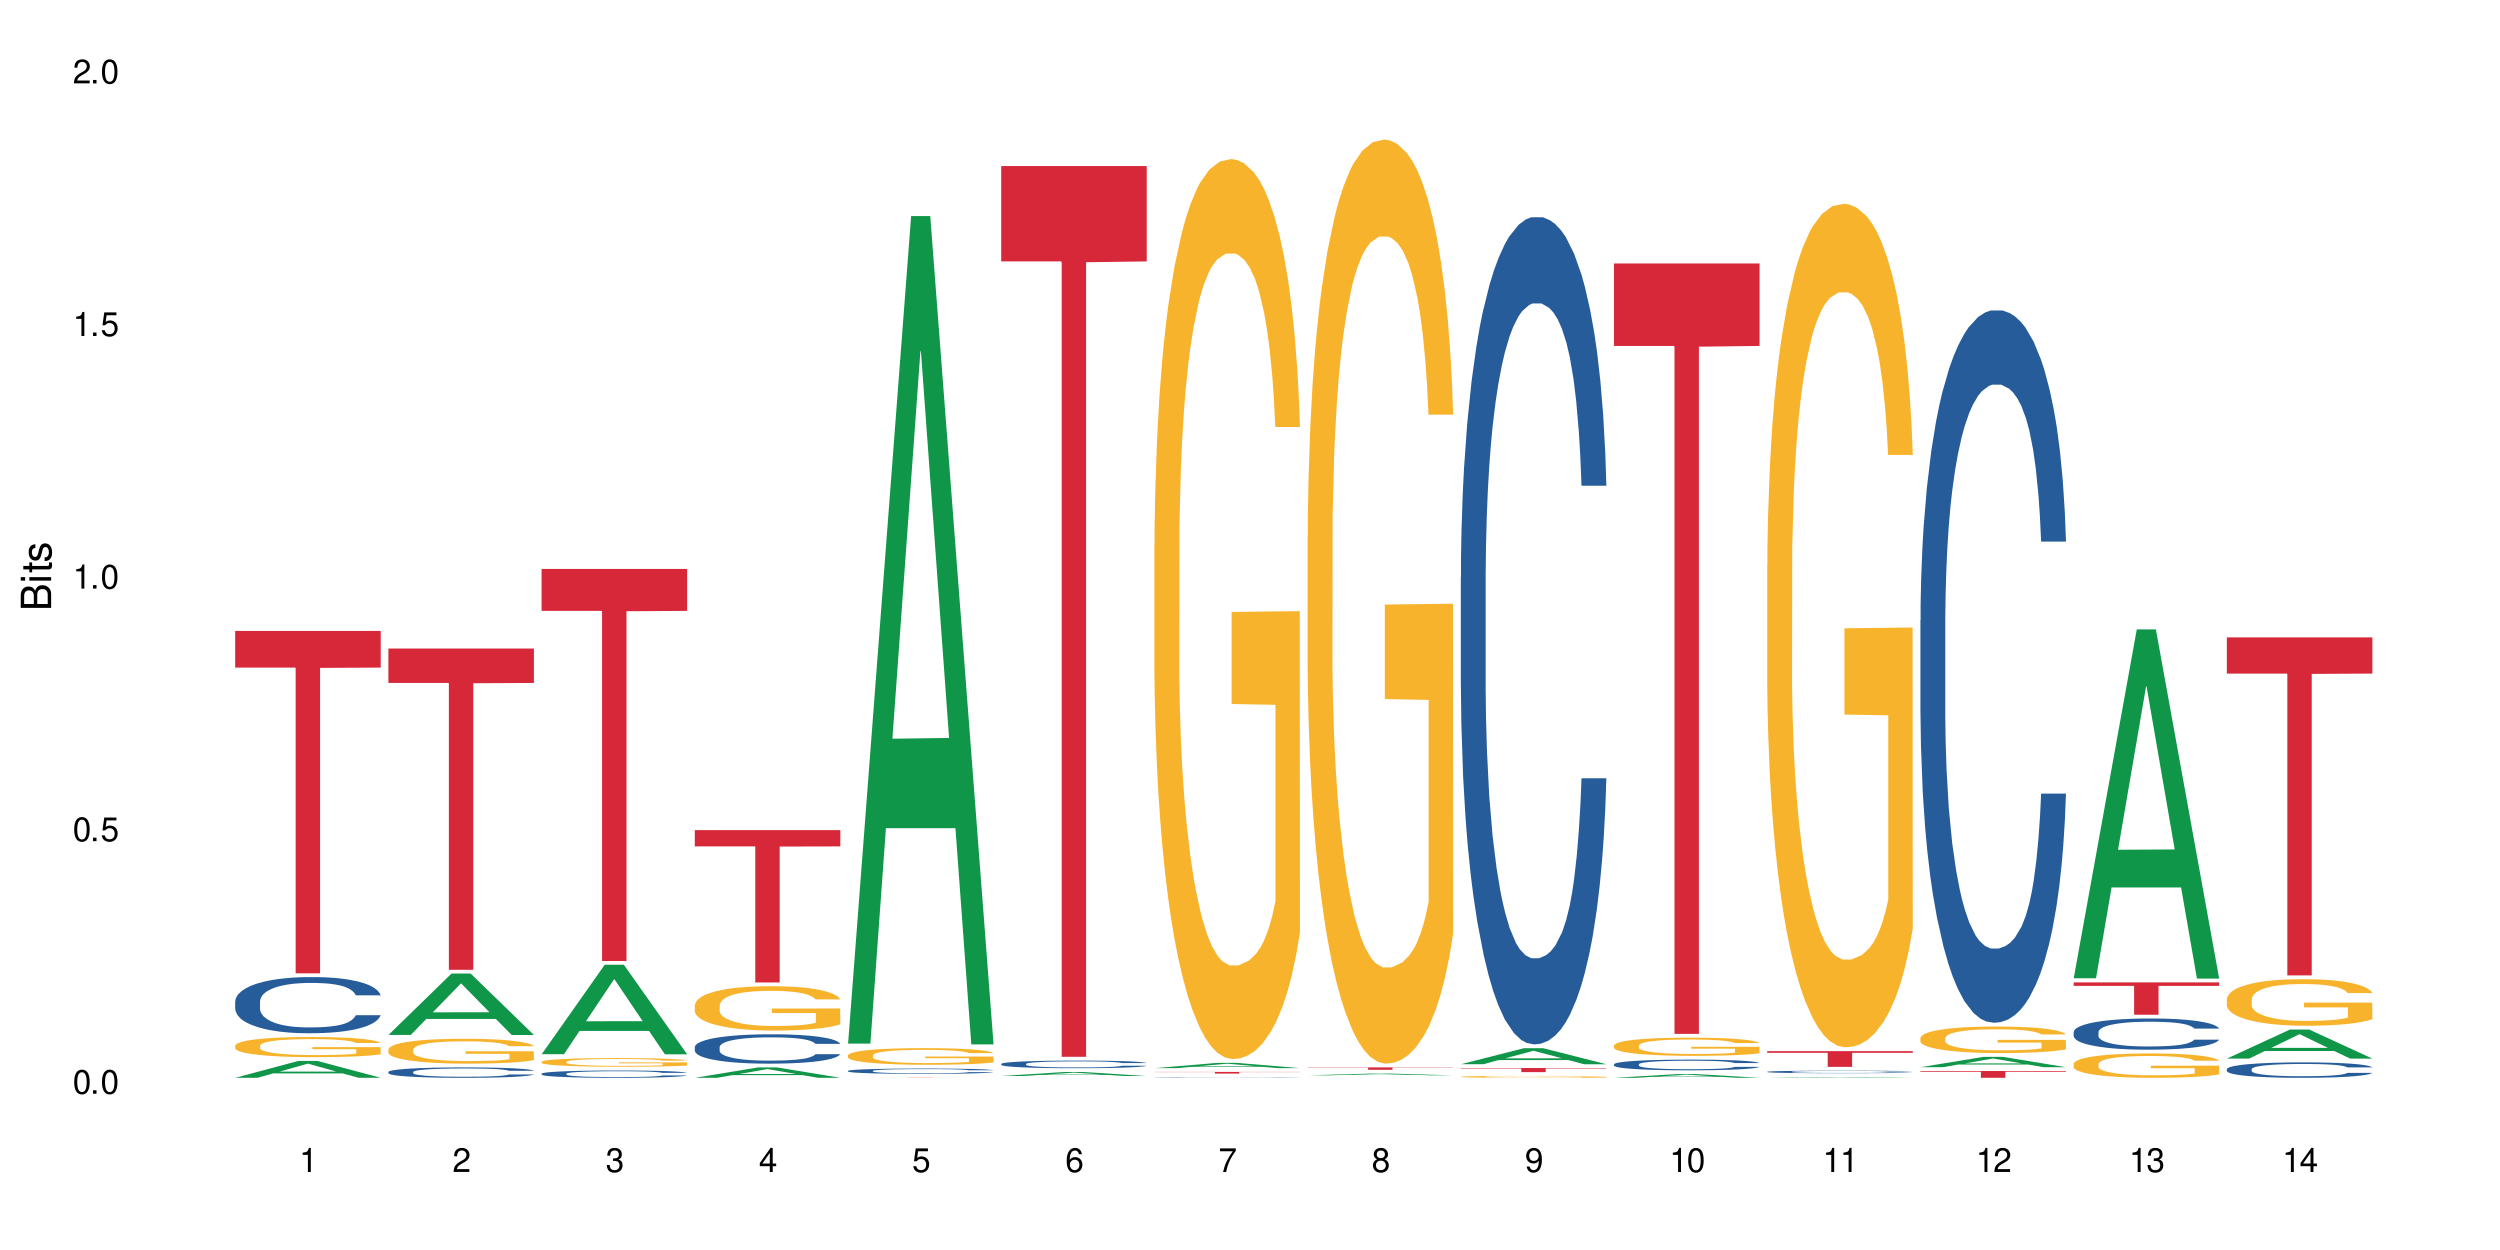<?xml version="1.0" encoding="UTF-8"?>
<svg xmlns="http://www.w3.org/2000/svg" xmlns:xlink="http://www.w3.org/1999/xlink" width="720" height="360" viewBox="0 0 720 360">
<defs>
<g>
<g id="glyph-0-0">
</g>
<g id="glyph-0-1">
<path d="M 2.641 -6.938 C 2 -6.938 1.422 -6.656 1.078 -6.172 C 0.641 -5.562 0.406 -4.641 0.406 -3.359 C 0.406 -1.016 1.188 0.219 2.641 0.219 C 4.078 0.219 4.859 -1.016 4.859 -3.297 C 4.859 -4.641 4.656 -5.547 4.203 -6.172 C 3.844 -6.656 3.281 -6.938 2.641 -6.938 Z M 2.641 -6.188 C 3.547 -6.188 4 -5.25 4 -3.375 C 4 -1.406 3.562 -0.484 2.625 -0.484 C 1.734 -0.484 1.281 -1.438 1.281 -3.344 C 1.281 -5.25 1.734 -6.188 2.641 -6.188 Z M 2.641 -6.188 "/>
</g>
<g id="glyph-0-2">
<path d="M 1.828 -1 L 0.828 -1 L 0.828 0 L 1.828 0 Z M 1.828 -1 "/>
</g>
<g id="glyph-0-3">
<path d="M 4.562 -6.797 L 1.062 -6.797 L 0.547 -3.094 L 1.328 -3.094 C 1.719 -3.562 2.047 -3.734 2.578 -3.734 C 3.484 -3.734 4.062 -3.109 4.062 -2.094 C 4.062 -1.125 3.484 -0.531 2.578 -0.531 C 1.828 -0.531 1.375 -0.906 1.188 -1.672 L 0.328 -1.672 C 0.453 -1.109 0.547 -0.844 0.75 -0.594 C 1.125 -0.078 1.828 0.219 2.594 0.219 C 3.969 0.219 4.922 -0.781 4.922 -2.219 C 4.922 -3.562 4.031 -4.484 2.719 -4.484 C 2.25 -4.484 1.859 -4.359 1.469 -4.062 L 1.734 -5.969 L 4.562 -5.969 Z M 4.562 -6.797 "/>
</g>
<g id="glyph-0-4">
<path d="M 2.484 -4.938 L 2.484 0 L 3.328 0 L 3.328 -6.938 L 2.766 -6.938 C 2.469 -5.875 2.281 -5.734 0.984 -5.562 L 0.984 -4.938 Z M 2.484 -4.938 "/>
</g>
<g id="glyph-0-5">
<path d="M 4.859 -0.828 L 1.281 -0.828 C 1.359 -1.406 1.672 -1.781 2.5 -2.281 L 3.469 -2.828 C 4.406 -3.344 4.906 -4.062 4.906 -4.906 C 4.906 -5.484 4.672 -6.031 4.266 -6.406 C 3.859 -6.766 3.375 -6.938 2.719 -6.938 C 1.859 -6.938 1.219 -6.625 0.844 -6.031 C 0.609 -5.672 0.5 -5.234 0.484 -4.531 L 1.328 -4.531 C 1.359 -5.016 1.406 -5.281 1.531 -5.516 C 1.75 -5.938 2.188 -6.203 2.703 -6.203 C 3.469 -6.203 4.031 -5.641 4.031 -4.891 C 4.031 -4.344 3.719 -3.859 3.125 -3.516 L 2.234 -3 C 0.812 -2.172 0.406 -1.531 0.328 -0.016 L 4.859 -0.016 Z M 4.859 -0.828 "/>
</g>
<g id="glyph-0-6">
<path d="M 2.125 -3.188 L 2.578 -3.188 C 3.5 -3.188 3.984 -2.766 3.984 -1.922 C 3.984 -1.062 3.469 -0.531 2.594 -0.531 C 1.656 -0.531 1.203 -1 1.156 -2.016 L 0.312 -2.016 C 0.344 -1.453 0.438 -1.094 0.609 -0.781 C 0.953 -0.109 1.625 0.219 2.547 0.219 C 3.953 0.219 4.859 -0.625 4.859 -1.938 C 4.859 -2.828 4.516 -3.297 3.703 -3.594 C 4.344 -3.844 4.656 -4.328 4.656 -5.031 C 4.656 -6.219 3.875 -6.938 2.578 -6.938 C 1.203 -6.938 0.484 -6.172 0.453 -4.703 L 1.297 -4.703 C 1.312 -5.125 1.344 -5.359 1.453 -5.578 C 1.641 -5.969 2.062 -6.203 2.594 -6.203 C 3.344 -6.203 3.797 -5.75 3.797 -5 C 3.797 -4.516 3.609 -4.219 3.25 -4.047 C 3.016 -3.953 2.703 -3.922 2.125 -3.906 Z M 2.125 -3.188 "/>
</g>
<g id="glyph-0-7">
<path d="M 3.141 -1.672 L 3.141 0 L 3.984 0 L 3.984 -1.672 L 4.984 -1.672 L 4.984 -2.438 L 3.984 -2.438 L 3.984 -6.938 L 3.359 -6.938 L 0.266 -2.578 L 0.266 -1.672 Z M 3.141 -2.438 L 1 -2.438 L 3.141 -5.5 Z M 3.141 -2.438 "/>
</g>
<g id="glyph-0-8">
<path d="M 4.781 -5.125 C 4.609 -6.266 3.891 -6.938 2.844 -6.938 C 2.094 -6.938 1.422 -6.578 1.031 -5.953 C 0.594 -5.266 0.406 -4.422 0.406 -3.172 C 0.406 -2 0.578 -1.25 0.984 -0.641 C 1.359 -0.078 1.953 0.219 2.703 0.219 C 3.984 0.219 4.922 -0.75 4.922 -2.094 C 4.922 -3.375 4.062 -4.281 2.844 -4.281 C 2.172 -4.281 1.641 -4.031 1.281 -3.516 C 1.281 -5.234 1.828 -6.188 2.797 -6.188 C 3.391 -6.188 3.797 -5.797 3.938 -5.125 Z M 2.734 -3.531 C 3.547 -3.531 4.062 -2.953 4.062 -2.031 C 4.062 -1.156 3.484 -0.531 2.703 -0.531 C 1.922 -0.531 1.328 -1.188 1.328 -2.078 C 1.328 -2.938 1.906 -3.531 2.734 -3.531 Z M 2.734 -3.531 "/>
</g>
<g id="glyph-0-9">
<path d="M 4.984 -6.797 L 0.438 -6.797 L 0.438 -5.969 L 4.109 -5.969 C 2.5 -3.656 1.828 -2.234 1.328 0 L 2.219 0 C 2.594 -2.172 3.453 -4.047 4.984 -6.094 Z M 4.984 -6.797 "/>
</g>
<g id="glyph-0-10">
<path d="M 3.75 -3.656 C 4.469 -4.094 4.688 -4.438 4.688 -5.078 C 4.688 -6.172 3.844 -6.938 2.641 -6.938 C 1.438 -6.938 0.594 -6.172 0.594 -5.094 C 0.594 -4.438 0.812 -4.094 1.516 -3.656 C 0.734 -3.266 0.359 -2.703 0.359 -1.922 C 0.359 -0.656 1.281 0.219 2.641 0.219 C 3.984 0.219 4.922 -0.656 4.922 -1.922 C 4.922 -2.703 4.531 -3.266 3.75 -3.656 Z M 2.641 -6.188 C 3.359 -6.188 3.812 -5.75 3.812 -5.062 C 3.812 -4.406 3.344 -3.984 2.641 -3.984 C 1.922 -3.984 1.453 -4.406 1.453 -5.078 C 1.453 -5.75 1.922 -6.188 2.641 -6.188 Z M 2.641 -3.266 C 3.484 -3.266 4.062 -2.719 4.062 -1.906 C 4.062 -1.078 3.484 -0.531 2.625 -0.531 C 1.797 -0.531 1.219 -1.094 1.219 -1.906 C 1.219 -2.719 1.781 -3.266 2.641 -3.266 Z M 2.641 -3.266 "/>
</g>
<g id="glyph-0-11">
<path d="M 0.516 -1.578 C 0.672 -0.453 1.406 0.219 2.438 0.219 C 3.188 0.219 3.859 -0.141 4.266 -0.766 C 4.688 -1.453 4.891 -2.297 4.891 -3.547 C 4.891 -4.719 4.703 -5.453 4.312 -6.078 C 3.938 -6.641 3.344 -6.938 2.594 -6.938 C 1.297 -6.938 0.359 -5.969 0.359 -4.625 C 0.359 -3.344 1.234 -2.453 2.453 -2.453 C 3.094 -2.453 3.578 -2.672 4.016 -3.203 C 4 -1.484 3.469 -0.531 2.5 -0.531 C 1.906 -0.531 1.484 -0.906 1.359 -1.578 Z M 2.578 -6.203 C 3.375 -6.203 3.969 -5.531 3.969 -4.641 C 3.969 -3.797 3.391 -3.188 2.547 -3.188 C 1.734 -3.188 1.234 -3.766 1.234 -4.688 C 1.234 -5.562 1.797 -6.203 2.578 -6.203 Z M 2.578 -6.203 "/>
</g>
<g id="glyph-1-0">
</g>
<g id="glyph-1-1">
<path d="M 0 -0.953 L 0 -4.891 C 0 -5.719 -0.234 -6.344 -0.734 -6.797 C -1.188 -7.234 -1.812 -7.469 -2.5 -7.469 C -3.547 -7.469 -4.188 -7 -4.625 -5.875 C -4.984 -6.688 -5.625 -7.094 -6.531 -7.094 C -7.172 -7.094 -7.734 -6.859 -8.141 -6.391 C -8.562 -5.922 -8.75 -5.344 -8.75 -4.5 L -8.75 -0.953 Z M -4.984 -2.062 L -7.766 -2.062 L -7.766 -4.219 C -7.766 -4.844 -7.688 -5.203 -7.453 -5.5 C -7.219 -5.812 -6.859 -5.969 -6.375 -5.969 C -5.891 -5.969 -5.531 -5.812 -5.297 -5.5 C -5.062 -5.203 -4.984 -4.844 -4.984 -4.219 Z M -0.984 -2.062 L -4 -2.062 L -4 -4.781 C -4 -5.766 -3.438 -6.359 -2.484 -6.359 C -1.547 -6.359 -0.984 -5.766 -0.984 -4.781 Z M -0.984 -2.062 "/>
</g>
<g id="glyph-1-2">
<path d="M -6.281 -1.797 L -6.281 -0.797 L 0 -0.797 L 0 -1.797 Z M -8.75 -1.797 L -8.75 -0.797 L -7.484 -0.797 L -7.484 -1.797 Z M -8.75 -1.797 "/>
</g>
<g id="glyph-1-3">
<path d="M -6.281 -3.047 L -6.281 -2.016 L -8.016 -2.016 L -8.016 -1.016 L -6.281 -1.016 L -6.281 -0.172 L -5.469 -0.172 L -5.469 -1.016 L -0.719 -1.016 C -0.078 -1.016 0.281 -1.453 0.281 -2.234 C 0.281 -2.5 0.25 -2.719 0.188 -3.047 L -0.641 -3.047 C -0.609 -2.906 -0.594 -2.766 -0.594 -2.562 C -0.594 -2.141 -0.719 -2.016 -1.156 -2.016 L -5.469 -2.016 L -5.469 -3.047 Z M -6.281 -3.047 "/>
</g>
<g id="glyph-1-4">
<path d="M -4.531 -5.25 C -5.766 -5.25 -6.469 -4.422 -6.469 -2.969 C -6.469 -1.516 -5.719 -0.562 -4.547 -0.562 C -3.562 -0.562 -3.094 -1.062 -2.734 -2.562 L -2.516 -3.484 C -2.344 -4.188 -2.094 -4.469 -1.641 -4.469 C -1.047 -4.469 -0.641 -3.875 -0.641 -3 C -0.641 -2.453 -0.797 -2 -1.062 -1.75 C -1.25 -1.594 -1.422 -1.531 -1.875 -1.469 L -1.875 -0.406 C -0.422 -0.453 0.281 -1.266 0.281 -2.922 C 0.281 -4.5 -0.5 -5.516 -1.719 -5.516 C -2.656 -5.516 -3.172 -4.984 -3.469 -3.734 L -3.703 -2.766 C -3.891 -1.953 -4.156 -1.609 -4.594 -1.609 C -5.188 -1.609 -5.547 -2.125 -5.547 -2.938 C -5.547 -3.75 -5.203 -4.172 -4.531 -4.203 Z M -4.531 -5.25 "/>
</g>
</g>
</defs>
<rect x="-72" y="-36" width="864" height="432" fill="rgb(100%, 100%, 100%)" fill-opacity="1"/>
<path fill-rule="nonzero" fill="rgb(6.275%, 58.824%, 28.235%)" fill-opacity="1" d="M 67.73 310.406 L 67.777 310.402 L 85.914 305.547 L 91.422 305.547 L 109.648 310.41 L 103.242 310.41 L 98.676 309.141 L 78.656 309.141 L 74.18 310.406 L 67.73 310.406 L 80.582 308.617 L 96.84 308.613 L 88.734 306.34 L 88.645 306.336 L 88.555 306.352 L 80.539 308.613 L 80.582 308.617 Z M 67.73 310.406 "/>
<path fill-rule="nonzero" fill="rgb(14.51%, 36.078%, 60%)" fill-opacity="1" d="M 67.73 288.441 L 67.781 288.43 L 67.781 288.074 L 67.934 287.512 L 68.293 286.801 L 68.652 286.316 L 69.57 285.441 L 70.848 284.602 L 72.18 283.949 L 73.148 283.566 L 74.02 283.27 L 76.012 282.723 L 77.289 282.441 L 78.672 282.191 L 80.355 281.941 L 81.582 281.793 L 84.344 281.555 L 86.391 281.453 L 87.973 281.406 L 91.398 281.406 L 93.441 281.469 L 94.926 281.539 L 96.562 281.66 L 97.941 281.793 L 100.344 282.117 L 102.492 282.531 L 103.461 282.77 L 104.996 283.227 L 106.172 283.668 L 106.988 284.055 L 107.91 284.602 L 108.727 285.266 L 109.34 286.02 L 109.648 286.656 L 102.492 286.656 L 102.133 286.062 L 101.723 285.605 L 100.957 285 L 100.191 284.57 L 99.117 284.141 L 98.145 283.863 L 96.816 283.582 L 95.641 283.402 L 94.414 283.27 L 93.238 283.18 L 90.988 283.094 L 88.383 283.094 L 87.41 283.121 L 85.418 283.242 L 84.344 283.344 L 82.812 283.551 L 81.738 283.742 L 80.461 284.039 L 79.59 284.289 L 78.516 284.676 L 77.75 285.016 L 76.883 285.5 L 76.371 285.871 L 75.91 286.285 L 75.5 286.773 L 75.195 287.289 L 74.988 287.836 L 74.887 288.371 L 74.887 290.66 L 74.988 291.191 L 75.246 291.812 L 75.91 292.715 L 76.883 293.496 L 78.004 294.117 L 79.078 294.562 L 79.691 294.77 L 80.512 295.004 L 81.789 295.301 L 83.629 295.598 L 84.703 295.715 L 86.34 295.832 L 88.023 295.891 L 90.273 295.891 L 92.27 295.832 L 93.598 295.758 L 94.977 295.641 L 96.867 295.391 L 98.043 295.152 L 99.066 294.871 L 99.832 294.59 L 100.344 294.355 L 101.109 293.898 L 101.723 293.395 L 102.184 292.875 L 102.492 292.375 L 109.648 292.375 L 109.34 292.965 L 108.883 293.543 L 108.422 293.969 L 107.707 294.488 L 106.887 294.945 L 105.711 295.465 L 104.742 295.805 L 103.461 296.172 L 102.285 296.453 L 101.008 296.703 L 99.117 297 L 97.891 297.148 L 96.562 297.281 L 94.977 297.398 L 92.984 297.504 L 90.836 297.562 L 88.844 297.578 L 86.695 297.547 L 85.109 297.488 L 83.016 297.355 L 80.41 297.09 L 78.516 296.809 L 77.035 296.527 L 75.758 296.23 L 74.324 295.832 L 72.484 295.184 L 71.359 294.68 L 70.594 294.266 L 69.723 293.691 L 69.109 293.172 L 68.395 292.344 L 67.883 291.297 L 67.73 290.484 Z M 67.73 288.441 "/>
<path fill-rule="nonzero" fill="rgb(96.863%, 70.196%, 16.863%)" fill-opacity="1" d="M 67.73 301.145 L 67.781 301.141 L 67.781 301.035 L 67.988 300.797 L 68.496 300.469 L 69.164 300.199 L 69.879 299.984 L 70.34 299.875 L 71.105 299.715 L 71.77 299.598 L 73.457 299.359 L 75.602 299.141 L 76.777 299.043 L 78.109 298.953 L 80 298.852 L 80.867 298.816 L 83.527 298.73 L 86.543 298.68 L 89.863 298.66 L 91.398 298.668 L 93.496 298.688 L 96.355 298.746 L 97.992 298.801 L 99.27 298.852 L 100.602 298.922 L 102.234 299.027 L 103.77 299.156 L 104.996 299.281 L 106.223 299.441 L 107.246 299.609 L 108.113 299.797 L 108.883 300.02 L 109.34 300.203 L 109.648 300.387 L 102.543 300.387 L 102.133 300.203 L 101.672 300.059 L 100.906 299.887 L 100.141 299.758 L 99.375 299.656 L 97.941 299.52 L 96.715 299.434 L 95.18 299.359 L 93.699 299.312 L 92.012 299.281 L 90.988 299.27 L 88.281 299.27 L 85.828 299.309 L 84.395 299.352 L 83.375 299.395 L 81.941 299.473 L 81.074 299.535 L 80.562 299.578 L 79.027 299.742 L 78.004 299.891 L 77.445 299.992 L 76.727 300.148 L 76.215 300.293 L 75.652 300.504 L 75.348 300.664 L 74.938 301.023 L 74.887 301.977 L 75.039 302.18 L 75.348 302.395 L 75.758 302.586 L 76.371 302.789 L 76.984 302.941 L 78.059 303.148 L 78.977 303.285 L 79.691 303.375 L 81.074 303.52 L 81.637 303.566 L 82.965 303.66 L 84.344 303.734 L 86.031 303.801 L 87.309 303.832 L 89.355 303.859 L 91.961 303.859 L 95.027 303.824 L 96.969 303.785 L 98.301 303.742 L 99.168 303.703 L 100.242 303.645 L 101.008 303.594 L 101.723 303.535 L 102.594 303.445 L 102.594 302.18 L 89.969 302.172 L 89.969 301.582 L 109.598 301.574 L 109.648 303.645 L 108.574 303.789 L 107.246 303.926 L 105.969 304.031 L 104.637 304.121 L 102.746 304.223 L 101.215 304.285 L 98.863 304.359 L 96.715 304.41 L 94.465 304.441 L 92.473 304.457 L 90.121 304.461 L 88.023 304.449 L 85.777 304.418 L 83.988 304.375 L 82.352 304.324 L 80.715 304.254 L 78.672 304.145 L 77.34 304.055 L 75.961 303.941 L 74.582 303.809 L 73.355 303.668 L 72.535 303.555 L 71.719 303.43 L 70.848 303.27 L 70.031 303.09 L 69.418 302.926 L 68.855 302.738 L 68.445 302.566 L 68.039 302.328 L 67.832 302.137 L 67.73 301.973 Z M 67.73 301.145 "/>
<path fill-rule="nonzero" fill="rgb(83.922%, 15.686%, 22.353%)" fill-opacity="1" d="M 67.73 181.707 L 109.648 181.707 L 109.648 192.266 L 92.18 192.355 L 92.18 280.324 L 85.148 280.324 L 85.148 192.449 L 85.047 192.266 L 67.73 192.266 Z M 67.73 181.707 "/>
<path fill-rule="nonzero" fill="rgb(6.275%, 58.824%, 28.235%)" fill-opacity="1" d="M 111.855 298.062 L 111.898 298.047 L 130.035 280.379 L 135.543 280.379 L 153.77 298.078 L 147.367 298.078 L 142.801 293.461 L 122.781 293.461 L 118.301 298.062 L 111.855 298.062 L 124.707 291.547 L 140.961 291.531 L 132.855 283.273 L 132.766 283.254 L 132.68 283.305 L 124.66 291.531 L 124.707 291.547 Z M 111.855 298.062 "/>
<path fill-rule="nonzero" fill="rgb(14.51%, 36.078%, 60%)" fill-opacity="1" d="M 111.855 308.719 L 111.906 308.715 L 111.906 308.648 L 112.059 308.543 L 112.418 308.414 L 112.773 308.324 L 113.695 308.16 L 114.973 308.004 L 116.301 307.883 L 117.273 307.812 L 118.141 307.758 L 120.137 307.656 L 121.414 307.605 L 122.793 307.559 L 124.48 307.512 L 125.707 307.484 L 128.469 307.441 L 130.512 307.422 L 132.098 307.414 L 135.523 307.414 L 137.566 307.422 L 139.047 307.438 L 140.684 307.461 L 142.066 307.484 L 144.469 307.543 L 146.613 307.621 L 147.586 307.664 L 149.117 307.75 L 150.293 307.832 L 151.113 307.902 L 152.031 308.004 L 152.852 308.129 L 153.465 308.27 L 153.77 308.387 L 146.613 308.387 L 146.258 308.277 L 145.848 308.191 L 145.082 308.078 L 144.312 308 L 143.242 307.918 L 142.27 307.867 L 140.941 307.816 L 139.766 307.781 L 138.539 307.758 L 137.363 307.742 L 135.113 307.727 L 132.504 307.727 L 131.535 307.73 L 129.539 307.754 L 128.469 307.773 L 126.934 307.809 L 125.859 307.848 L 124.582 307.902 L 123.715 307.945 L 122.641 308.02 L 121.875 308.082 L 121.004 308.172 L 120.492 308.242 L 120.031 308.316 L 119.625 308.406 L 119.316 308.504 L 119.113 308.605 L 119.012 308.703 L 119.012 309.129 L 119.113 309.227 L 119.367 309.344 L 120.031 309.508 L 121.004 309.656 L 122.129 309.77 L 123.203 309.852 L 123.816 309.891 L 124.633 309.934 L 125.91 309.988 L 127.75 310.043 L 128.824 310.066 L 130.461 310.086 L 132.148 310.098 L 134.398 310.098 L 136.391 310.086 L 137.719 310.074 L 139.102 310.051 L 140.992 310.004 L 142.168 309.961 L 143.188 309.91 L 143.957 309.859 L 144.469 309.812 L 145.234 309.73 L 145.848 309.637 L 146.309 309.539 L 146.613 309.445 L 153.77 309.445 L 153.465 309.555 L 153.004 309.664 L 152.543 309.742 L 151.828 309.84 L 151.012 309.922 L 149.836 310.02 L 148.863 310.082 L 147.586 310.152 L 146.41 310.203 L 145.133 310.25 L 143.242 310.305 L 142.012 310.332 L 140.684 310.355 L 139.102 310.379 L 137.105 310.398 L 134.961 310.41 L 132.965 310.41 L 130.82 310.406 L 129.234 310.395 L 127.137 310.371 L 124.531 310.32 L 122.641 310.27 L 121.156 310.215 L 119.879 310.16 L 118.449 310.086 L 116.609 309.969 L 115.484 309.875 L 114.715 309.797 L 113.848 309.691 L 113.234 309.594 L 112.52 309.441 L 112.008 309.246 L 111.855 309.094 Z M 111.855 308.719 "/>
<path fill-rule="nonzero" fill="rgb(96.863%, 70.196%, 16.863%)" fill-opacity="1" d="M 111.855 302.23 L 111.906 302.227 L 111.906 302.094 L 112.109 301.801 L 112.621 301.395 L 113.285 301.062 L 114 300.801 L 114.461 300.664 L 115.227 300.465 L 115.891 300.32 L 117.578 300.027 L 119.727 299.754 L 120.902 299.637 L 122.23 299.523 L 124.121 299.398 L 124.992 299.355 L 127.648 299.25 L 130.664 299.184 L 133.988 299.164 L 135.523 299.172 L 137.617 299.195 L 140.48 299.27 L 142.117 299.336 L 143.395 299.398 L 144.723 299.484 L 146.359 299.617 L 147.891 299.773 L 149.117 299.93 L 150.348 300.125 L 151.367 300.336 L 152.238 300.562 L 153.004 300.84 L 153.465 301.066 L 153.77 301.297 L 146.664 301.297 L 146.258 301.066 L 145.797 300.891 L 145.031 300.676 L 144.262 300.52 L 143.496 300.395 L 142.066 300.223 L 140.84 300.121 L 139.305 300.027 L 137.82 299.969 L 136.137 299.93 L 135.113 299.918 L 132.402 299.918 L 129.949 299.961 L 128.52 300.016 L 127.496 300.066 L 126.066 300.164 L 125.195 300.242 L 124.684 300.297 L 123.152 300.5 L 122.129 300.684 L 121.566 300.805 L 120.852 301.004 L 120.34 301.18 L 119.777 301.441 L 119.469 301.637 L 119.062 302.082 L 119.012 303.258 L 119.164 303.508 L 119.469 303.777 L 119.879 304.012 L 120.492 304.262 L 121.105 304.449 L 122.18 304.707 L 123.102 304.875 L 123.816 304.988 L 125.195 305.164 L 125.758 305.223 L 127.086 305.34 L 128.469 305.43 L 130.152 305.512 L 131.434 305.551 L 133.477 305.582 L 136.082 305.582 L 139.152 305.543 L 141.094 305.492 L 142.422 305.438 L 143.293 305.391 L 144.363 305.32 L 145.133 305.254 L 145.848 305.184 L 146.715 305.07 L 146.715 303.508 L 134.09 303.5 L 134.09 302.77 L 153.719 302.762 L 153.77 305.32 L 152.699 305.496 L 151.367 305.668 L 150.09 305.797 L 148.762 305.91 L 146.871 306.035 L 145.336 306.113 L 142.984 306.203 L 140.84 306.262 L 138.59 306.301 L 136.594 306.32 L 134.242 306.328 L 132.148 306.316 L 129.898 306.273 L 128.109 306.223 L 126.473 306.156 L 124.84 306.074 L 122.793 305.934 L 121.465 305.824 L 120.082 305.688 L 118.703 305.523 L 117.477 305.348 L 116.66 305.207 L 115.84 305.051 L 114.973 304.855 L 114.152 304.633 L 113.539 304.43 L 112.98 304.203 L 112.57 303.984 L 112.16 303.691 L 111.957 303.457 L 111.855 303.254 Z M 111.855 302.23 "/>
<path fill-rule="nonzero" fill="rgb(83.922%, 15.686%, 22.353%)" fill-opacity="1" d="M 111.855 186.785 L 153.77 186.785 L 153.77 196.688 L 136.301 196.777 L 136.301 279.297 L 129.273 279.297 L 129.273 196.863 L 129.172 196.688 L 111.855 196.688 Z M 111.855 186.785 "/>
<path fill-rule="nonzero" fill="rgb(6.275%, 58.824%, 28.235%)" fill-opacity="1" d="M 155.977 303.617 L 156.023 303.594 L 174.16 277.848 L 179.668 277.848 L 197.895 303.641 L 191.488 303.641 L 186.922 296.91 L 166.902 296.91 L 162.426 303.617 L 155.977 303.617 L 168.828 294.125 L 185.086 294.098 L 176.98 282.062 L 176.891 282.039 L 176.801 282.109 L 168.785 294.098 L 168.828 294.125 Z M 155.977 303.617 "/>
<path fill-rule="nonzero" fill="rgb(14.51%, 36.078%, 60%)" fill-opacity="1" d="M 155.977 309.223 L 156.027 309.219 L 156.027 309.172 L 156.18 309.102 L 156.539 309.008 L 156.898 308.945 L 157.816 308.832 L 159.094 308.723 L 160.426 308.637 L 161.395 308.586 L 162.266 308.547 L 164.258 308.477 L 165.535 308.441 L 166.918 308.406 L 168.602 308.375 L 169.828 308.355 L 172.59 308.324 L 174.637 308.312 L 176.219 308.305 L 179.645 308.305 L 181.688 308.312 L 183.172 308.324 L 184.809 308.34 L 186.188 308.355 L 188.59 308.398 L 190.738 308.453 L 191.707 308.484 L 193.242 308.543 L 194.418 308.602 L 195.234 308.648 L 196.156 308.723 L 196.973 308.809 L 197.586 308.906 L 197.895 308.988 L 190.738 308.988 L 190.379 308.91 L 189.969 308.852 L 189.203 308.773 L 188.438 308.719 L 187.363 308.66 L 186.391 308.625 L 185.062 308.59 L 183.887 308.566 L 182.66 308.547 L 181.484 308.535 L 179.234 308.523 L 176.629 308.523 L 175.656 308.527 L 173.664 308.543 L 172.59 308.559 L 171.059 308.586 L 169.984 308.609 L 168.707 308.648 L 167.836 308.68 L 166.762 308.73 L 165.996 308.773 L 165.129 308.84 L 164.617 308.887 L 164.156 308.941 L 163.746 309.004 L 163.441 309.07 L 163.234 309.145 L 163.133 309.211 L 163.133 309.512 L 163.234 309.578 L 163.492 309.66 L 164.156 309.777 L 165.129 309.879 L 166.25 309.961 L 167.324 310.02 L 167.938 310.047 L 168.758 310.078 L 170.035 310.113 L 171.875 310.152 L 172.949 310.168 L 174.582 310.184 L 176.27 310.191 L 178.52 310.191 L 180.512 310.184 L 181.844 310.176 L 183.223 310.16 L 185.113 310.125 L 186.289 310.094 L 187.312 310.059 L 188.078 310.023 L 188.59 309.992 L 189.355 309.934 L 189.969 309.867 L 190.43 309.801 L 190.738 309.734 L 197.895 309.734 L 197.586 309.812 L 197.129 309.887 L 196.668 309.941 L 195.953 310.008 L 195.133 310.07 L 193.957 310.137 L 192.988 310.18 L 191.707 310.227 L 190.531 310.266 L 189.254 310.297 L 187.363 310.336 L 186.137 310.355 L 184.809 310.371 L 183.223 310.387 L 181.23 310.402 L 179.082 310.41 L 177.09 310.41 L 174.941 310.406 L 173.355 310.398 L 171.262 310.383 L 168.652 310.348 L 166.762 310.312 L 165.281 310.273 L 164.004 310.234 L 162.57 310.184 L 160.73 310.098 L 159.605 310.035 L 158.84 309.98 L 157.969 309.906 L 157.355 309.836 L 156.641 309.73 L 156.129 309.594 L 155.977 309.488 Z M 155.977 309.223 "/>
<path fill-rule="nonzero" fill="rgb(96.863%, 70.196%, 16.863%)" fill-opacity="1" d="M 155.977 305.797 L 156.027 305.793 L 156.027 305.746 L 156.234 305.645 L 156.742 305.504 L 157.41 305.387 L 158.125 305.297 L 158.582 305.25 L 159.352 305.18 L 160.016 305.129 L 161.703 305.027 L 163.848 304.934 L 165.023 304.891 L 166.355 304.852 L 168.246 304.809 L 169.113 304.793 L 171.773 304.758 L 174.789 304.734 L 178.109 304.727 L 179.645 304.73 L 181.742 304.738 L 184.602 304.766 L 186.238 304.785 L 187.516 304.809 L 188.848 304.84 L 190.48 304.887 L 192.016 304.938 L 193.242 304.992 L 194.469 305.062 L 195.492 305.137 L 196.359 305.215 L 197.129 305.309 L 197.586 305.391 L 197.895 305.469 L 190.789 305.469 L 190.379 305.391 L 189.918 305.328 L 189.152 305.254 L 188.387 305.199 L 187.617 305.156 L 186.188 305.098 L 184.961 305.059 L 183.426 305.027 L 181.945 305.008 L 180.258 304.992 L 179.234 304.988 L 176.527 304.988 L 174.074 305.004 L 172.641 305.023 L 171.617 305.043 L 170.188 305.074 L 169.32 305.102 L 168.809 305.121 L 167.273 305.191 L 166.25 305.254 L 165.688 305.301 L 164.973 305.367 L 164.461 305.43 L 163.898 305.52 L 163.594 305.59 L 163.184 305.742 L 163.133 306.152 L 163.285 306.238 L 163.594 306.332 L 164.004 306.414 L 164.617 306.5 L 165.23 306.566 L 166.305 306.656 L 167.223 306.715 L 167.938 306.754 L 169.32 306.816 L 169.883 306.836 L 171.211 306.875 L 172.59 306.91 L 174.277 306.938 L 175.555 306.949 L 177.602 306.961 L 180.207 306.961 L 183.273 306.945 L 185.215 306.93 L 186.547 306.91 L 187.414 306.895 L 188.488 306.871 L 189.254 306.848 L 189.969 306.82 L 190.84 306.781 L 190.84 306.238 L 178.215 306.238 L 178.215 305.98 L 197.844 305.98 L 197.895 306.871 L 196.82 306.93 L 195.492 306.992 L 194.215 307.035 L 192.883 307.074 L 190.992 307.117 L 189.461 307.145 L 187.109 307.176 L 184.961 307.199 L 182.711 307.211 L 180.719 307.219 L 178.367 307.219 L 176.27 307.215 L 174.023 307.203 L 172.234 307.184 L 170.598 307.16 L 168.961 307.133 L 166.918 307.082 L 165.586 307.047 L 164.207 306.996 L 162.828 306.941 L 161.602 306.879 L 160.781 306.832 L 159.965 306.777 L 159.094 306.707 L 158.277 306.629 L 157.664 306.559 L 157.102 306.48 L 156.691 306.406 L 156.285 306.305 L 156.078 306.223 L 155.977 306.152 Z M 155.977 305.797 "/>
<path fill-rule="nonzero" fill="rgb(83.922%, 15.686%, 22.353%)" fill-opacity="1" d="M 155.977 163.844 L 197.895 163.844 L 197.895 175.934 L 180.426 176.039 L 180.426 276.762 L 173.395 276.762 L 173.395 176.145 L 173.293 175.934 L 155.977 175.934 Z M 155.977 163.844 "/>
<path fill-rule="nonzero" fill="rgb(6.275%, 58.824%, 28.235%)" fill-opacity="1" d="M 200.102 310.41 L 200.145 310.406 L 218.281 307.418 L 223.789 307.418 L 242.016 310.41 L 235.613 310.41 L 231.047 309.629 L 211.027 309.629 L 206.547 310.41 L 200.102 310.41 L 212.953 309.305 L 229.207 309.305 L 221.102 307.906 L 221.012 307.902 L 220.926 307.91 L 212.906 309.305 L 212.953 309.305 Z M 200.102 310.41 "/>
<path fill-rule="nonzero" fill="rgb(14.51%, 36.078%, 60%)" fill-opacity="1" d="M 200.102 301.559 L 200.152 301.551 L 200.152 301.367 L 200.305 301.074 L 200.664 300.703 L 201.02 300.449 L 201.941 299.992 L 203.219 299.551 L 204.547 299.211 L 205.52 299.012 L 206.387 298.855 L 208.383 298.57 L 209.66 298.426 L 211.039 298.293 L 212.727 298.16 L 213.953 298.086 L 216.715 297.961 L 218.758 297.906 L 220.344 297.883 L 223.77 297.883 L 225.812 297.914 L 227.293 297.953 L 228.93 298.016 L 230.312 298.086 L 232.715 298.254 L 234.859 298.469 L 235.832 298.594 L 237.363 298.832 L 238.539 299.066 L 239.359 299.266 L 240.277 299.551 L 241.098 299.898 L 241.711 300.293 L 242.016 300.625 L 234.859 300.625 L 234.504 300.316 L 234.094 300.078 L 233.328 299.762 L 232.559 299.535 L 231.488 299.312 L 230.516 299.164 L 229.188 299.02 L 228.012 298.926 L 226.785 298.855 L 225.609 298.809 L 223.359 298.766 L 220.75 298.766 L 219.781 298.781 L 217.785 298.84 L 216.715 298.895 L 215.18 299.004 L 214.105 299.105 L 212.828 299.258 L 211.961 299.391 L 210.887 299.59 L 210.117 299.77 L 209.25 300.023 L 208.738 300.215 L 208.277 300.434 L 207.871 300.688 L 207.562 300.957 L 207.359 301.242 L 207.258 301.52 L 207.258 302.719 L 207.359 302.996 L 207.613 303.32 L 208.277 303.793 L 209.25 304.199 L 210.375 304.523 L 211.449 304.758 L 212.062 304.863 L 212.879 304.988 L 214.156 305.145 L 215.996 305.297 L 217.07 305.359 L 218.707 305.422 L 220.395 305.453 L 222.645 305.453 L 224.637 305.422 L 225.965 305.383 L 227.348 305.32 L 229.238 305.188 L 230.414 305.066 L 231.434 304.918 L 232.203 304.773 L 232.715 304.648 L 233.48 304.41 L 234.094 304.148 L 234.555 303.875 L 234.859 303.613 L 242.016 303.613 L 241.711 303.922 L 241.25 304.223 L 240.789 304.449 L 240.074 304.719 L 239.258 304.957 L 238.082 305.227 L 237.109 305.406 L 235.832 305.598 L 234.656 305.746 L 233.379 305.875 L 231.488 306.031 L 230.258 306.109 L 228.93 306.176 L 227.348 306.238 L 225.352 306.293 L 223.207 306.324 L 221.211 306.332 L 219.066 306.316 L 217.48 306.285 L 215.383 306.215 L 212.777 306.078 L 210.887 305.93 L 209.402 305.785 L 208.125 305.629 L 206.695 305.422 L 204.855 305.082 L 203.73 304.82 L 202.961 304.602 L 202.094 304.301 L 201.48 304.031 L 200.766 303.598 L 200.254 303.051 L 200.102 302.625 Z M 200.102 301.559 "/>
<path fill-rule="nonzero" fill="rgb(96.863%, 70.196%, 16.863%)" fill-opacity="1" d="M 200.102 289.5 L 200.152 289.488 L 200.152 289.258 L 200.355 288.73 L 200.867 288.008 L 201.531 287.414 L 202.246 286.949 L 202.707 286.703 L 203.473 286.355 L 204.137 286.098 L 205.824 285.574 L 207.973 285.082 L 209.148 284.875 L 210.477 284.676 L 212.367 284.453 L 213.238 284.371 L 215.895 284.184 L 218.91 284.07 L 222.234 284.035 L 223.77 284.047 L 225.863 284.094 L 228.727 284.219 L 230.363 284.336 L 231.641 284.453 L 232.969 284.605 L 234.605 284.84 L 236.137 285.117 L 237.363 285.398 L 238.594 285.746 L 239.613 286.121 L 240.484 286.527 L 241.25 287.02 L 241.711 287.426 L 242.016 287.836 L 234.91 287.836 L 234.504 287.426 L 234.043 287.113 L 233.277 286.727 L 232.508 286.445 L 231.742 286.227 L 230.312 285.922 L 229.082 285.734 L 227.551 285.574 L 226.066 285.469 L 224.383 285.398 L 223.359 285.375 L 220.648 285.375 L 218.195 285.457 L 216.766 285.551 L 215.742 285.645 L 214.312 285.816 L 213.441 285.957 L 212.93 286.051 L 211.398 286.41 L 210.375 286.738 L 209.812 286.961 L 209.098 287.309 L 208.586 287.625 L 208.023 288.09 L 207.715 288.441 L 207.309 289.234 L 207.258 291.332 L 207.41 291.773 L 207.715 292.254 L 208.125 292.672 L 208.738 293.113 L 209.352 293.453 L 210.426 293.906 L 211.348 294.211 L 212.062 294.41 L 213.441 294.723 L 214.004 294.828 L 215.332 295.039 L 216.715 295.203 L 218.398 295.34 L 219.68 295.41 L 221.723 295.469 L 224.328 295.469 L 227.398 295.398 L 229.34 295.305 L 230.668 295.215 L 231.539 295.133 L 232.609 295.004 L 233.379 294.887 L 234.094 294.758 L 234.961 294.559 L 234.961 291.773 L 222.336 291.762 L 222.336 290.457 L 241.965 290.445 L 242.016 295.004 L 240.941 295.316 L 239.613 295.621 L 238.336 295.855 L 237.008 296.051 L 235.117 296.273 L 233.582 296.414 L 231.23 296.578 L 229.082 296.684 L 226.836 296.75 L 224.84 296.785 L 222.488 296.797 L 220.395 296.773 L 218.145 296.707 L 216.355 296.613 L 214.719 296.496 L 213.082 296.344 L 211.039 296.098 L 209.711 295.902 L 208.328 295.656 L 206.949 295.363 L 205.723 295.051 L 204.906 294.805 L 204.086 294.523 L 203.219 294.176 L 202.398 293.777 L 201.785 293.418 L 201.223 293.012 L 200.816 292.625 L 200.406 292.102 L 200.203 291.68 L 200.102 291.32 Z M 200.102 289.5 "/>
<path fill-rule="nonzero" fill="rgb(83.922%, 15.686%, 22.353%)" fill-opacity="1" d="M 200.102 239.07 L 242.016 239.07 L 242.016 243.766 L 224.547 243.809 L 224.547 282.949 L 217.52 282.949 L 217.52 243.848 L 217.418 243.766 L 200.102 243.766 Z M 200.102 239.07 "/>
<path fill-rule="nonzero" fill="rgb(6.275%, 58.824%, 28.235%)" fill-opacity="1" d="M 244.223 300.555 L 244.27 300.332 L 262.406 62.227 L 267.914 62.227 L 286.141 300.781 L 279.734 300.781 L 275.168 238.512 L 255.148 238.512 L 250.672 300.555 L 244.223 300.555 L 257.074 212.75 L 273.332 212.527 L 265.227 101.203 L 265.137 100.977 L 265.047 101.652 L 257.031 212.527 L 257.074 212.75 Z M 244.223 300.555 "/>
<path fill-rule="nonzero" fill="rgb(14.51%, 36.078%, 60%)" fill-opacity="1" d="M 244.223 308.406 L 244.273 308.406 L 244.273 308.371 L 244.426 308.316 L 244.785 308.25 L 245.145 308.207 L 246.062 308.121 L 247.34 308.043 L 248.672 307.98 L 249.641 307.945 L 250.512 307.918 L 252.504 307.867 L 253.781 307.84 L 255.164 307.816 L 256.848 307.793 L 258.074 307.777 L 260.836 307.754 L 262.883 307.746 L 264.465 307.742 L 267.891 307.742 L 269.934 307.746 L 271.418 307.754 L 273.055 307.766 L 274.434 307.777 L 276.836 307.809 L 278.984 307.848 L 279.953 307.871 L 281.488 307.914 L 282.664 307.957 L 283.48 307.992 L 284.402 308.043 L 285.219 308.105 L 285.832 308.176 L 286.141 308.238 L 278.984 308.238 L 278.625 308.18 L 278.215 308.137 L 277.449 308.082 L 276.684 308.039 L 275.609 308 L 274.637 307.973 L 273.309 307.945 L 272.133 307.93 L 270.906 307.918 L 269.73 307.91 L 267.48 307.902 L 263.902 307.902 L 261.91 307.914 L 260.836 307.926 L 259.305 307.945 L 258.23 307.961 L 256.953 307.988 L 256.082 308.016 L 255.008 308.051 L 254.242 308.082 L 253.371 308.129 L 252.863 308.164 L 252.402 308.203 L 251.992 308.25 L 251.688 308.297 L 251.48 308.348 L 251.379 308.398 L 251.379 308.617 L 251.48 308.664 L 251.738 308.723 L 252.402 308.809 L 253.371 308.883 L 254.496 308.941 L 255.57 308.984 L 256.184 309.004 L 257.004 309.027 L 258.281 309.055 L 260.121 309.082 L 261.195 309.094 L 262.828 309.105 L 264.516 309.109 L 266.766 309.109 L 268.758 309.105 L 270.09 309.098 L 271.469 309.086 L 273.359 309.062 L 274.535 309.039 L 275.559 309.012 L 276.324 308.988 L 276.836 308.965 L 277.602 308.922 L 278.215 308.875 L 278.676 308.824 L 278.984 308.777 L 286.141 308.777 L 285.832 308.832 L 285.371 308.887 L 284.914 308.93 L 284.195 308.977 L 283.379 309.02 L 282.203 309.07 L 281.23 309.102 L 279.953 309.137 L 278.777 309.164 L 277.5 309.188 L 275.609 309.215 L 274.383 309.227 L 273.055 309.242 L 271.469 309.25 L 269.477 309.262 L 267.328 309.266 L 265.336 309.27 L 263.188 309.266 L 261.602 309.262 L 259.508 309.246 L 256.898 309.223 L 255.008 309.195 L 253.527 309.168 L 252.25 309.141 L 250.816 309.105 L 248.977 309.043 L 247.852 308.996 L 247.086 308.957 L 246.215 308.902 L 245.602 308.852 L 244.887 308.773 L 244.375 308.676 L 244.223 308.598 Z M 244.223 308.406 "/>
<path fill-rule="nonzero" fill="rgb(96.863%, 70.196%, 16.863%)" fill-opacity="1" d="M 244.223 303.918 L 244.273 303.914 L 244.273 303.824 L 244.477 303.629 L 244.988 303.355 L 245.652 303.133 L 246.371 302.961 L 246.828 302.867 L 247.598 302.734 L 248.262 302.641 L 249.949 302.441 L 252.094 302.258 L 253.27 302.18 L 254.602 302.105 L 256.492 302.023 L 257.359 301.992 L 260.02 301.922 L 263.035 301.879 L 266.355 301.863 L 267.891 301.871 L 269.988 301.887 L 272.848 301.934 L 274.484 301.98 L 275.762 302.023 L 277.094 302.078 L 278.727 302.168 L 280.262 302.273 L 281.488 302.379 L 282.715 302.508 L 283.738 302.648 L 284.605 302.801 L 285.371 302.984 L 285.832 303.137 L 286.141 303.293 L 279.035 303.293 L 278.625 303.137 L 278.164 303.02 L 277.398 302.875 L 276.633 302.77 L 275.863 302.688 L 274.434 302.574 L 273.207 302.504 L 271.672 302.441 L 270.191 302.402 L 268.504 302.379 L 267.48 302.367 L 264.773 302.367 L 262.32 302.398 L 260.887 302.434 L 259.863 302.469 L 258.434 302.535 L 257.566 302.586 L 257.055 302.621 L 255.52 302.758 L 254.496 302.879 L 253.934 302.965 L 253.219 303.094 L 252.707 303.211 L 252.145 303.387 L 251.84 303.52 L 251.43 303.816 L 251.379 304.605 L 251.531 304.77 L 251.84 304.949 L 252.25 305.109 L 252.863 305.273 L 253.477 305.402 L 254.547 305.57 L 255.469 305.684 L 256.184 305.758 L 257.566 305.879 L 258.129 305.918 L 259.457 305.996 L 260.836 306.059 L 262.523 306.109 L 263.801 306.137 L 265.848 306.156 L 268.453 306.156 L 271.52 306.133 L 273.461 306.098 L 274.793 306.062 L 275.66 306.031 L 276.734 305.984 L 277.5 305.938 L 278.215 305.891 L 279.086 305.816 L 279.086 304.77 L 266.461 304.766 L 266.461 304.277 L 286.09 304.273 L 286.141 305.984 L 285.066 306.102 L 283.738 306.215 L 282.461 306.301 L 281.129 306.375 L 279.238 306.461 L 277.707 306.512 L 275.355 306.574 L 273.207 306.613 L 270.957 306.641 L 268.965 306.652 L 266.613 306.656 L 264.516 306.648 L 262.27 306.621 L 260.477 306.586 L 258.844 306.543 L 257.207 306.484 L 255.164 306.395 L 253.832 306.32 L 252.453 306.227 L 251.074 306.117 L 249.848 306 L 249.027 305.91 L 248.211 305.805 L 247.34 305.672 L 246.523 305.523 L 245.91 305.387 L 245.348 305.234 L 244.938 305.09 L 244.531 304.895 L 244.324 304.734 L 244.223 304.602 Z M 244.223 303.918 "/>
<path fill-rule="nonzero" fill="rgb(83.922%, 15.686%, 22.353%)" fill-opacity="1" d="M 244.223 310.355 L 286.141 310.355 L 286.141 310.359 L 268.672 310.359 L 268.672 310.41 L 261.641 310.41 L 261.641 310.359 L 244.223 310.359 Z M 244.223 310.355 "/>
<path fill-rule="nonzero" fill="rgb(6.275%, 58.824%, 28.235%)" fill-opacity="1" d="M 288.348 309.891 L 288.391 309.891 L 306.527 308.734 L 312.035 308.734 L 330.262 309.895 L 323.859 309.895 L 319.289 309.59 L 299.273 309.59 L 294.793 309.891 L 288.348 309.891 L 301.199 309.465 L 317.453 309.465 L 309.348 308.922 L 309.258 308.922 L 309.172 308.926 L 301.152 309.465 L 301.199 309.465 Z M 288.348 309.891 "/>
<path fill-rule="nonzero" fill="rgb(14.51%, 36.078%, 60%)" fill-opacity="1" d="M 288.348 306.406 L 288.398 306.406 L 288.398 306.359 L 288.551 306.281 L 288.906 306.184 L 289.266 306.117 L 290.188 306 L 291.465 305.887 L 292.793 305.797 L 293.766 305.746 L 294.633 305.707 L 296.629 305.633 L 297.906 305.594 L 299.285 305.559 L 300.973 305.523 L 302.199 305.504 L 304.961 305.473 L 307.004 305.457 L 308.59 305.453 L 312.012 305.453 L 314.059 305.461 L 315.539 305.473 L 317.176 305.488 L 318.559 305.504 L 320.961 305.551 L 323.105 305.605 L 324.078 305.637 L 325.609 305.699 L 326.785 305.762 L 327.605 305.812 L 328.523 305.887 L 329.344 305.977 L 329.957 306.078 L 330.262 306.164 L 323.105 306.164 L 322.75 306.086 L 322.34 306.023 L 321.574 305.941 L 320.805 305.883 L 319.73 305.824 L 318.762 305.785 L 317.434 305.746 L 316.258 305.723 L 315.031 305.707 L 313.855 305.695 L 311.605 305.68 L 308.996 305.68 L 308.027 305.688 L 306.031 305.703 L 304.961 305.715 L 303.426 305.742 L 302.352 305.77 L 301.074 305.809 L 300.207 305.844 L 299.133 305.895 L 298.363 305.941 L 297.496 306.008 L 296.984 306.059 L 296.523 306.113 L 296.117 306.18 L 295.809 306.25 L 295.605 306.324 L 295.504 306.398 L 295.504 306.711 L 295.605 306.781 L 295.859 306.867 L 296.523 306.988 L 297.496 307.094 L 298.621 307.18 L 299.695 307.238 L 300.309 307.266 L 301.125 307.301 L 302.402 307.34 L 304.242 307.379 L 305.316 307.395 L 306.953 307.41 L 308.641 307.418 L 310.891 307.418 L 312.883 307.41 L 314.211 307.402 L 315.594 307.387 L 317.484 307.352 L 318.66 307.32 L 319.68 307.281 L 320.449 307.242 L 320.961 307.211 L 321.727 307.148 L 322.34 307.082 L 322.801 307.012 L 323.105 306.941 L 330.262 306.941 L 329.957 307.023 L 329.496 307.102 L 329.035 307.16 L 328.32 307.23 L 327.504 307.293 L 326.328 307.363 L 325.355 307.406 L 324.078 307.457 L 322.902 307.496 L 321.625 307.531 L 319.73 307.57 L 318.504 307.59 L 317.176 307.609 L 315.594 307.625 L 313.598 307.637 L 311.453 307.645 L 309.457 307.648 L 307.312 307.645 L 305.727 307.637 L 303.629 307.617 L 301.023 307.582 L 299.133 307.543 L 297.648 307.504 L 296.371 307.465 L 294.941 307.41 L 293.102 307.324 L 291.977 307.254 L 291.207 307.199 L 290.34 307.121 L 289.727 307.051 L 289.012 306.938 L 288.5 306.797 L 288.348 306.684 Z M 288.348 306.406 "/>
<path fill-rule="nonzero" fill="rgb(83.922%, 15.686%, 22.353%)" fill-opacity="1" d="M 288.348 47.824 L 330.262 47.824 L 330.262 75.285 L 312.793 75.527 L 312.793 304.367 L 305.766 304.367 L 305.766 75.766 L 305.664 75.285 L 288.348 75.285 Z M 288.348 47.824 "/>
<path fill-rule="nonzero" fill="rgb(6.275%, 58.824%, 28.235%)" fill-opacity="1" d="M 332.469 307.625 L 332.512 307.625 L 350.652 306.102 L 356.16 306.102 L 374.387 307.629 L 367.98 307.629 L 363.414 307.23 L 343.395 307.23 L 338.918 307.625 L 332.469 307.625 L 345.32 307.066 L 361.578 307.062 L 353.473 306.352 L 353.383 306.352 L 353.293 306.355 L 345.277 307.062 L 345.32 307.066 Z M 332.469 307.625 "/>
<path fill-rule="nonzero" fill="rgb(14.51%, 36.078%, 60%)" fill-opacity="1" d="M 332.469 310.336 L 332.52 310.336 L 332.52 310.332 L 332.672 310.328 L 333.391 310.32 L 334.309 310.312 L 335.586 310.305 L 336.918 310.301 L 337.887 310.297 L 338.758 310.293 L 340.75 310.289 L 342.027 310.285 L 343.406 310.285 L 345.094 310.281 L 349.082 310.281 L 351.129 310.277 L 358.18 310.277 L 359.664 310.281 L 362.68 310.281 L 365.082 310.285 L 367.23 310.289 L 368.199 310.289 L 369.734 310.293 L 370.91 310.297 L 371.727 310.301 L 372.648 310.305 L 373.465 310.309 L 374.078 310.316 L 374.387 310.32 L 367.23 310.32 L 366.871 310.316 L 366.461 310.312 L 364.93 310.305 L 363.855 310.301 L 362.883 310.297 L 361.555 310.297 L 360.379 310.293 L 349.082 310.293 L 347.547 310.297 L 346.477 310.297 L 345.199 310.301 L 344.328 310.301 L 343.254 310.305 L 342.488 310.309 L 341.617 310.312 L 341.109 310.316 L 340.648 310.32 L 340.238 310.324 L 339.934 310.328 L 339.727 310.332 L 339.625 310.336 L 339.625 310.355 L 339.727 310.359 L 339.984 310.363 L 340.648 310.371 L 341.617 310.379 L 342.742 310.383 L 343.816 310.387 L 344.43 310.387 L 345.25 310.391 L 346.527 310.391 L 348.367 310.395 L 349.441 310.395 L 351.074 310.398 L 357.004 310.398 L 358.336 310.395 L 361.605 310.395 L 362.781 310.391 L 363.805 310.391 L 364.57 310.387 L 365.082 310.383 L 365.848 310.383 L 366.461 310.375 L 366.922 310.371 L 367.23 310.367 L 374.387 310.367 L 374.078 310.375 L 373.617 310.379 L 373.16 310.383 L 372.441 310.387 L 371.625 310.391 L 370.449 310.395 L 369.477 310.398 L 368.199 310.398 L 367.023 310.402 L 365.746 310.402 L 363.855 310.406 L 362.629 310.406 L 361.301 310.41 L 347.754 310.41 L 345.145 310.406 L 343.254 310.406 L 341.773 310.402 L 340.496 310.398 L 339.062 310.398 L 337.223 310.391 L 336.098 310.387 L 335.332 310.383 L 334.461 310.379 L 333.848 310.375 L 333.133 310.367 L 332.621 310.359 L 332.469 310.352 Z M 332.469 310.336 "/>
<path fill-rule="nonzero" fill="rgb(96.863%, 70.196%, 16.863%)" fill-opacity="1" d="M 332.469 156.828 L 332.52 156.594 L 332.52 151.859 L 332.723 141.207 L 333.234 126.531 L 333.898 114.457 L 334.617 104.988 L 335.074 100.016 L 335.844 92.914 L 336.508 87.707 L 338.195 77.055 L 340.34 67.113 L 341.516 62.852 L 342.848 58.828 L 344.738 54.328 L 345.605 52.672 L 348.266 48.887 L 351.281 46.52 L 354.602 45.809 L 356.137 46.043 L 358.23 46.992 L 361.094 49.594 L 362.73 51.961 L 364.008 54.328 L 365.336 57.406 L 366.973 62.141 L 368.508 67.824 L 369.734 73.504 L 370.961 80.605 L 371.984 88.18 L 372.852 96.465 L 373.617 106.41 L 374.078 114.695 L 374.387 122.98 L 367.281 122.98 L 366.871 114.695 L 366.41 108.301 L 365.645 100.492 L 364.879 94.809 L 364.109 90.312 L 362.68 84.156 L 361.453 80.367 L 359.918 77.055 L 358.438 74.926 L 356.75 73.504 L 355.727 73.031 L 353.02 73.031 L 350.566 74.688 L 349.133 76.582 L 348.109 78.477 L 346.68 82.027 L 345.812 84.867 L 345.301 86.762 L 343.766 94.098 L 342.742 100.727 L 342.18 105.227 L 341.465 112.328 L 340.953 118.719 L 340.391 128.188 L 340.086 135.289 L 339.676 151.387 L 339.625 193.996 L 339.777 202.992 L 340.086 212.695 L 340.496 221.219 L 341.109 230.215 L 341.723 237.078 L 342.793 246.309 L 343.715 252.465 L 344.43 256.488 L 345.812 262.883 L 346.371 265.012 L 347.703 269.273 L 349.082 272.586 L 350.77 275.426 L 352.047 276.848 L 354.094 278.031 L 356.699 278.031 L 359.766 276.609 L 361.707 274.719 L 363.039 272.824 L 363.906 271.168 L 364.98 268.562 L 365.746 266.195 L 366.461 263.59 L 367.332 259.566 L 367.332 202.992 L 354.707 202.754 L 354.707 176.242 L 374.336 176.004 L 374.387 268.562 L 373.312 274.953 L 371.984 281.109 L 370.707 285.844 L 369.375 289.867 L 367.484 294.363 L 365.953 297.207 L 363.602 300.52 L 361.453 302.648 L 359.203 304.07 L 357.211 304.781 L 354.859 305.016 L 352.762 304.543 L 350.512 303.125 L 348.723 301.23 L 347.09 298.863 L 345.453 295.785 L 343.406 290.812 L 342.078 286.789 L 340.699 281.82 L 339.32 275.902 L 338.094 269.508 L 337.273 264.539 L 336.457 258.855 L 335.586 251.754 L 334.77 243.707 L 334.156 236.367 L 333.594 228.082 L 333.184 220.27 L 332.777 209.617 L 332.57 201.098 L 332.469 193.758 Z M 332.469 156.828 "/>
<path fill-rule="nonzero" fill="rgb(83.922%, 15.686%, 22.353%)" fill-opacity="1" d="M 332.469 308.711 L 374.387 308.711 L 374.387 308.766 L 356.918 308.766 L 356.918 309.191 L 349.887 309.191 L 349.887 308.766 L 332.469 308.766 Z M 332.469 308.711 "/>
<path fill-rule="nonzero" fill="rgb(6.275%, 58.824%, 28.235%)" fill-opacity="1" d="M 376.594 309.699 L 376.637 309.699 L 394.773 309.188 L 400.281 309.188 L 418.508 309.699 L 412.105 309.699 L 407.535 309.566 L 387.52 309.566 L 383.039 309.699 L 376.594 309.699 L 389.445 309.512 L 405.699 309.512 L 397.594 309.27 L 397.504 309.27 L 397.414 309.273 L 389.398 309.512 L 389.445 309.512 Z M 376.594 309.699 "/>
<path fill-rule="nonzero" fill="rgb(96.863%, 70.196%, 16.863%)" fill-opacity="1" d="M 376.594 154.18 L 376.645 153.938 L 376.645 149.078 L 376.848 138.141 L 377.359 123.07 L 378.023 110.676 L 378.738 100.953 L 379.199 95.852 L 379.965 88.559 L 380.629 83.215 L 382.316 72.277 L 384.465 62.07 L 385.641 57.695 L 386.969 53.562 L 388.859 48.945 L 389.73 47.242 L 392.387 43.355 L 395.402 40.926 L 398.727 40.195 L 400.258 40.438 L 402.355 41.41 L 405.219 44.082 L 406.855 46.516 L 408.133 48.945 L 409.461 52.105 L 411.098 56.965 L 412.629 62.797 L 413.855 68.629 L 415.082 75.922 L 416.105 83.699 L 416.977 92.207 L 417.742 102.414 L 418.203 110.918 L 418.508 119.426 L 411.402 119.426 L 410.996 110.918 L 410.535 104.359 L 409.766 96.336 L 409 90.504 L 408.234 85.887 L 406.801 79.566 L 405.574 75.68 L 404.043 72.277 L 402.559 70.09 L 400.871 68.629 L 399.852 68.145 L 397.141 68.145 L 394.688 69.848 L 393.258 71.789 L 392.234 73.734 L 390.801 77.379 L 389.934 80.297 L 389.422 82.242 L 387.891 89.773 L 386.867 96.582 L 386.305 101.199 L 385.59 108.488 L 385.078 115.051 L 384.516 124.773 L 384.207 132.062 L 383.801 148.59 L 383.75 192.34 L 383.902 201.574 L 384.207 211.539 L 384.617 220.289 L 385.23 229.523 L 385.844 236.57 L 386.918 246.051 L 387.836 252.371 L 388.555 256.5 L 389.934 263.062 L 390.496 265.25 L 391.824 269.625 L 393.207 273.027 L 394.891 275.945 L 396.172 277.402 L 398.215 278.617 L 400.82 278.617 L 403.891 277.16 L 405.832 275.215 L 407.16 273.27 L 408.031 271.57 L 409.102 268.895 L 409.871 266.465 L 410.586 263.793 L 411.453 259.66 L 411.453 201.574 L 398.828 201.332 L 398.828 174.109 L 418.457 173.867 L 418.508 268.895 L 417.434 275.457 L 416.105 281.777 L 414.828 286.637 L 413.5 290.77 L 411.609 295.387 L 410.074 298.305 L 407.723 301.707 L 405.574 303.895 L 403.328 305.352 L 401.332 306.082 L 398.98 306.324 L 396.887 305.84 L 394.637 304.379 L 392.848 302.438 L 391.211 300.004 L 389.574 296.848 L 387.531 291.742 L 386.203 287.609 L 384.82 282.508 L 383.441 276.43 L 382.215 269.867 L 381.398 264.766 L 380.578 258.934 L 379.711 251.641 L 378.891 243.379 L 378.277 235.844 L 377.715 227.336 L 377.309 219.316 L 376.898 208.379 L 376.695 199.629 L 376.594 192.094 Z M 376.594 154.18 "/>
<path fill-rule="nonzero" fill="rgb(83.922%, 15.686%, 22.353%)" fill-opacity="1" d="M 376.594 307.41 L 418.508 307.41 L 418.508 307.484 L 401.039 307.484 L 401.039 308.102 L 394.012 308.102 L 394.012 307.484 L 376.594 307.484 Z M 376.594 307.41 "/>
<path fill-rule="nonzero" fill="rgb(6.275%, 58.824%, 28.235%)" fill-opacity="1" d="M 420.715 306.496 L 420.758 306.488 L 438.898 301.879 L 444.406 301.879 L 462.633 306.5 L 456.227 306.5 L 451.66 305.293 L 431.641 305.293 L 427.164 306.496 L 420.715 306.496 L 433.566 304.793 L 449.824 304.789 L 441.719 302.633 L 441.629 302.629 L 441.539 302.641 L 433.523 304.789 L 433.566 304.793 Z M 420.715 306.496 "/>
<path fill-rule="nonzero" fill="rgb(14.51%, 36.078%, 60%)" fill-opacity="1" d="M 420.715 166.227 L 420.766 166.012 L 420.766 160.785 L 420.918 152.512 L 421.277 142.059 L 421.637 134.875 L 422.555 122.027 L 423.832 109.613 L 425.164 100.035 L 426.133 94.371 L 427.004 90.02 L 428.996 81.961 L 430.273 77.824 L 431.652 74.121 L 433.34 70.422 L 434.566 68.242 L 437.328 64.758 L 439.371 63.234 L 440.957 62.582 L 444.383 62.582 L 446.426 63.453 L 447.91 64.543 L 449.547 66.285 L 450.926 68.242 L 453.328 73.035 L 455.477 79.129 L 456.445 82.613 L 457.98 89.363 L 459.156 95.898 L 459.973 101.559 L 460.895 109.613 L 461.711 119.414 L 462.324 130.52 L 462.633 139.883 L 455.477 139.883 L 455.117 131.172 L 454.707 124.422 L 453.941 115.492 L 453.176 109.18 L 452.102 102.863 L 451.129 98.727 L 449.801 94.59 L 448.625 91.977 L 447.398 90.02 L 446.223 88.711 L 443.973 87.406 L 441.367 87.406 L 440.395 87.84 L 438.402 89.582 L 437.328 91.105 L 435.793 94.156 L 434.723 96.984 L 433.441 101.34 L 432.574 105.043 L 431.5 110.703 L 430.734 115.711 L 429.863 122.898 L 429.355 128.34 L 428.895 134.438 L 428.484 141.625 L 428.18 149.246 L 427.973 157.301 L 427.871 165.141 L 427.871 198.891 L 427.973 206.727 L 428.23 215.875 L 428.895 229.156 L 429.863 240.695 L 430.988 249.84 L 432.062 256.375 L 432.676 259.422 L 433.496 262.906 L 434.773 267.262 L 436.613 271.617 L 437.688 273.359 L 439.32 275.102 L 441.008 275.973 L 443.258 275.973 L 445.25 275.102 L 446.582 274.012 L 447.961 272.27 L 449.852 268.566 L 451.027 265.082 L 452.051 260.945 L 452.816 256.809 L 453.328 253.324 L 454.094 246.574 L 454.707 239.172 L 455.168 231.551 L 455.477 224.148 L 462.633 224.148 L 462.324 232.859 L 461.863 241.352 L 461.406 247.664 L 460.688 255.285 L 459.871 262.035 L 458.695 269.656 L 457.723 274.664 L 456.445 280.109 L 455.27 284.246 L 453.992 287.945 L 452.102 292.301 L 450.875 294.48 L 449.547 296.438 L 447.961 298.18 L 445.969 299.703 L 443.82 300.574 L 441.828 300.793 L 439.68 300.359 L 438.094 299.488 L 436 297.527 L 433.391 293.609 L 431.5 289.473 L 430.02 285.332 L 428.742 280.98 L 427.309 275.102 L 425.469 265.52 L 424.344 258.117 L 423.578 252.02 L 422.707 243.527 L 422.094 235.906 L 421.379 223.711 L 420.867 208.254 L 420.715 196.277 Z M 420.715 166.227 "/>
<path fill-rule="nonzero" fill="rgb(96.863%, 70.196%, 16.863%)" fill-opacity="1" d="M 420.715 310.102 L 420.766 310.098 L 420.766 310.09 L 420.969 310.066 L 421.48 310.035 L 422.145 310.012 L 422.863 309.992 L 423.32 309.98 L 424.09 309.965 L 424.754 309.953 L 426.441 309.934 L 428.586 309.91 L 429.762 309.902 L 431.094 309.895 L 432.984 309.883 L 433.852 309.879 L 436.512 309.871 L 439.527 309.867 L 446.477 309.867 L 449.34 309.875 L 450.977 309.879 L 452.254 309.883 L 453.582 309.891 L 455.219 309.902 L 456.754 309.914 L 459.207 309.938 L 460.23 309.957 L 461.098 309.973 L 461.863 309.992 L 462.324 310.012 L 462.633 310.027 L 455.527 310.027 L 455.117 310.012 L 454.656 309.996 L 453.891 309.98 L 453.125 309.969 L 452.355 309.961 L 450.926 309.945 L 449.699 309.938 L 448.164 309.934 L 446.684 309.926 L 444.996 309.926 L 443.973 309.922 L 441.266 309.922 L 438.812 309.926 L 437.379 309.93 L 436.355 309.934 L 434.926 309.941 L 434.059 309.949 L 433.547 309.953 L 432.012 309.969 L 430.988 309.98 L 430.426 309.992 L 429.711 310.008 L 429.199 310.02 L 428.637 310.039 L 428.332 310.055 L 427.922 310.09 L 427.871 310.18 L 428.023 310.195 L 428.332 310.219 L 428.742 310.234 L 429.355 310.254 L 429.969 310.27 L 431.039 310.289 L 431.961 310.301 L 432.676 310.309 L 434.059 310.324 L 434.617 310.328 L 435.949 310.336 L 437.328 310.344 L 439.016 310.348 L 440.293 310.352 L 442.336 310.355 L 444.945 310.355 L 448.012 310.352 L 449.953 310.348 L 451.285 310.344 L 452.152 310.34 L 453.227 310.336 L 453.992 310.328 L 454.707 310.324 L 455.578 310.316 L 455.578 310.195 L 442.953 310.195 L 442.953 310.141 L 462.582 310.141 L 462.633 310.336 L 461.559 310.348 L 460.23 310.359 L 458.953 310.371 L 457.621 310.379 L 455.73 310.391 L 454.195 310.395 L 451.848 310.402 L 449.699 310.406 L 447.449 310.41 L 441.008 310.41 L 438.758 310.406 L 436.969 310.402 L 435.336 310.398 L 433.699 310.391 L 431.652 310.383 L 430.324 310.371 L 428.945 310.363 L 427.566 310.352 L 426.336 310.336 L 424.703 310.312 L 423.832 310.301 L 423.016 310.281 L 422.402 310.266 L 421.84 310.25 L 421.43 310.234 L 421.023 310.211 L 420.816 310.191 L 420.715 310.176 Z M 420.715 310.102 "/>
<path fill-rule="nonzero" fill="rgb(83.922%, 15.686%, 22.353%)" fill-opacity="1" d="M 420.715 307.586 L 462.633 307.586 L 462.633 307.711 L 445.16 307.715 L 445.16 308.781 L 438.133 308.781 L 438.133 307.715 L 438.031 307.711 L 420.715 307.711 Z M 420.715 307.586 "/>
<path fill-rule="nonzero" fill="rgb(6.275%, 58.824%, 28.235%)" fill-opacity="1" d="M 464.836 310.41 L 464.883 310.41 L 483.02 309.336 L 488.527 309.336 L 506.754 310.41 L 500.352 310.41 L 495.781 310.129 L 475.766 310.129 L 471.285 310.41 L 464.836 310.41 L 477.691 310.016 L 493.945 310.012 L 485.84 309.512 L 485.75 309.512 L 485.66 309.516 L 477.645 310.012 L 477.691 310.016 Z M 464.836 310.41 "/>
<path fill-rule="nonzero" fill="rgb(14.51%, 36.078%, 60%)" fill-opacity="1" d="M 464.836 306.512 L 464.891 306.508 L 464.891 306.441 L 465.043 306.332 L 465.398 306.199 L 465.758 306.105 L 466.68 305.938 L 467.957 305.777 L 469.285 305.656 L 470.258 305.582 L 471.125 305.523 L 473.117 305.422 L 474.398 305.367 L 475.777 305.32 L 477.465 305.27 L 478.691 305.242 L 481.453 305.199 L 483.496 305.18 L 485.082 305.172 L 488.504 305.172 L 490.551 305.18 L 492.031 305.195 L 493.668 305.219 L 495.047 305.242 L 497.453 305.305 L 499.598 305.383 L 500.57 305.43 L 502.102 305.516 L 503.277 305.602 L 504.098 305.676 L 505.016 305.777 L 505.836 305.906 L 506.449 306.047 L 506.754 306.168 L 499.598 306.168 L 499.242 306.059 L 498.832 305.969 L 498.066 305.855 L 497.297 305.773 L 496.223 305.691 L 495.254 305.637 L 493.926 305.586 L 492.75 305.551 L 491.523 305.523 L 490.348 305.508 L 488.098 305.492 L 485.488 305.492 L 484.52 305.496 L 482.523 305.52 L 481.453 305.539 L 479.918 305.578 L 478.844 305.613 L 477.566 305.672 L 476.695 305.719 L 475.625 305.793 L 474.855 305.855 L 473.988 305.949 L 473.477 306.02 L 473.016 306.098 L 472.609 306.191 L 472.301 306.289 L 472.098 306.395 L 471.996 306.496 L 471.996 306.934 L 472.098 307.035 L 472.352 307.152 L 473.016 307.324 L 473.988 307.473 L 475.113 307.594 L 476.188 307.676 L 476.801 307.715 L 477.617 307.762 L 478.895 307.816 L 480.734 307.875 L 481.809 307.895 L 483.445 307.918 L 485.133 307.93 L 487.383 307.93 L 489.375 307.918 L 490.703 307.906 L 492.082 307.883 L 493.977 307.836 L 495.152 307.789 L 496.172 307.734 L 496.941 307.684 L 497.453 307.637 L 498.219 307.551 L 498.832 307.453 L 499.293 307.355 L 499.598 307.258 L 506.754 307.258 L 506.449 307.371 L 505.988 307.48 L 505.527 307.562 L 504.812 307.664 L 503.996 307.75 L 502.82 307.848 L 501.848 307.914 L 500.57 307.984 L 499.395 308.035 L 498.117 308.086 L 496.223 308.141 L 494.996 308.168 L 493.668 308.195 L 492.082 308.219 L 490.09 308.238 L 487.941 308.25 L 485.949 308.25 L 483.801 308.246 L 482.219 308.234 L 480.121 308.207 L 477.516 308.156 L 475.625 308.105 L 474.141 308.051 L 472.863 307.996 L 471.434 307.918 L 469.594 307.793 L 468.469 307.699 L 467.699 307.621 L 466.832 307.512 L 466.219 307.41 L 465.504 307.254 L 464.992 307.055 L 464.836 306.898 Z M 464.836 306.512 "/>
<path fill-rule="nonzero" fill="rgb(96.863%, 70.196%, 16.863%)" fill-opacity="1" d="M 464.836 301.09 L 464.891 301.082 L 464.891 300.988 L 465.094 300.773 L 465.605 300.477 L 466.27 300.23 L 466.984 300.039 L 467.445 299.941 L 468.211 299.797 L 468.875 299.691 L 470.562 299.477 L 472.711 299.273 L 473.887 299.188 L 475.215 299.105 L 477.105 299.016 L 477.977 298.984 L 480.633 298.906 L 483.648 298.859 L 486.973 298.844 L 488.504 298.848 L 490.602 298.867 L 493.465 298.922 L 495.102 298.969 L 496.379 299.016 L 497.707 299.078 L 499.344 299.176 L 500.875 299.289 L 502.102 299.402 L 503.328 299.547 L 504.352 299.699 L 505.223 299.867 L 505.988 300.07 L 506.449 300.238 L 506.754 300.402 L 499.648 300.402 L 499.242 300.238 L 498.781 300.105 L 498.012 299.949 L 497.246 299.836 L 496.48 299.742 L 495.047 299.617 L 493.82 299.543 L 492.289 299.477 L 490.805 299.434 L 489.117 299.402 L 488.098 299.395 L 485.387 299.395 L 482.934 299.426 L 481.504 299.465 L 480.48 299.504 L 479.047 299.574 L 478.18 299.633 L 477.668 299.672 L 476.137 299.82 L 475.113 299.953 L 474.551 300.047 L 473.836 300.188 L 473.324 300.316 L 472.762 300.508 L 472.453 300.652 L 472.047 300.977 L 471.996 301.84 L 472.148 302.023 L 472.453 302.219 L 472.863 302.391 L 473.477 302.574 L 474.09 302.711 L 475.164 302.898 L 476.082 303.023 L 476.801 303.105 L 478.18 303.234 L 478.742 303.277 L 480.07 303.363 L 481.453 303.43 L 483.137 303.488 L 484.418 303.516 L 486.461 303.539 L 489.066 303.539 L 492.137 303.512 L 494.078 303.473 L 495.406 303.434 L 496.277 303.398 L 497.348 303.348 L 498.117 303.301 L 498.832 303.246 L 499.699 303.164 L 499.699 302.023 L 487.074 302.016 L 487.074 301.48 L 506.703 301.477 L 506.754 303.348 L 505.68 303.477 L 504.352 303.602 L 503.074 303.695 L 501.746 303.777 L 499.855 303.871 L 498.32 303.926 L 495.969 303.992 L 493.82 304.035 L 491.574 304.066 L 489.578 304.078 L 487.227 304.086 L 485.133 304.074 L 482.883 304.047 L 481.094 304.008 L 479.457 303.961 L 477.82 303.898 L 475.777 303.797 L 474.449 303.715 L 473.066 303.617 L 471.688 303.496 L 470.461 303.367 L 469.645 303.266 L 468.824 303.152 L 467.957 303.008 L 467.137 302.844 L 466.523 302.695 L 465.961 302.527 L 465.555 302.371 L 465.145 302.156 L 464.941 301.984 L 464.836 301.836 Z M 464.836 301.09 "/>
<path fill-rule="nonzero" fill="rgb(83.922%, 15.686%, 22.353%)" fill-opacity="1" d="M 464.836 75.879 L 506.754 75.879 L 506.754 99.629 L 489.285 99.84 L 489.285 297.758 L 482.258 297.758 L 482.258 100.047 L 482.156 99.629 L 464.836 99.629 Z M 464.836 75.879 "/>
<path fill-rule="nonzero" fill="rgb(6.275%, 58.824%, 28.235%)" fill-opacity="1" d="M 508.961 310.41 L 509.004 310.41 L 527.145 310.172 L 532.652 310.172 L 550.879 310.41 L 544.473 310.41 L 539.906 310.348 L 519.887 310.348 L 515.41 310.41 L 508.961 310.41 L 521.812 310.324 L 538.07 310.324 L 529.965 310.211 L 529.785 310.211 L 521.77 310.324 L 521.812 310.324 Z M 508.961 310.41 "/>
<path fill-rule="nonzero" fill="rgb(14.51%, 36.078%, 60%)" fill-opacity="1" d="M 508.961 308.672 L 509.012 308.672 L 509.012 308.652 L 509.164 308.629 L 509.523 308.598 L 509.883 308.574 L 510.801 308.535 L 512.078 308.496 L 513.406 308.465 L 514.379 308.449 L 515.25 308.438 L 517.242 308.41 L 518.52 308.398 L 519.898 308.387 L 521.586 308.375 L 522.812 308.367 L 525.574 308.359 L 527.617 308.352 L 534.672 308.352 L 536.156 308.355 L 537.793 308.363 L 539.172 308.367 L 541.574 308.383 L 543.723 308.402 L 544.691 308.414 L 546.227 308.434 L 547.402 308.453 L 548.219 308.473 L 549.141 308.496 L 549.957 308.527 L 550.57 308.562 L 550.879 308.59 L 543.723 308.59 L 543.363 308.562 L 542.953 308.543 L 542.188 308.516 L 541.422 308.496 L 540.348 308.477 L 539.375 308.461 L 538.047 308.449 L 536.871 308.441 L 535.645 308.438 L 534.469 308.43 L 532.219 308.426 L 529.613 308.426 L 528.641 308.43 L 526.648 308.434 L 525.574 308.438 L 524.039 308.449 L 522.969 308.457 L 521.688 308.469 L 520.82 308.48 L 519.746 308.5 L 518.98 308.516 L 518.109 308.539 L 517.602 308.555 L 517.141 308.574 L 516.73 308.594 L 516.426 308.617 L 516.219 308.645 L 516.117 308.668 L 516.117 308.773 L 516.219 308.797 L 516.477 308.824 L 517.141 308.867 L 518.109 308.902 L 519.234 308.93 L 520.309 308.949 L 520.922 308.957 L 521.742 308.969 L 523.02 308.984 L 524.859 308.996 L 525.934 309 L 527.566 309.008 L 529.254 309.012 L 531.504 309.012 L 533.496 309.008 L 534.828 309.004 L 536.207 309 L 538.098 308.988 L 539.273 308.977 L 540.297 308.965 L 541.062 308.949 L 541.574 308.941 L 542.34 308.918 L 542.953 308.895 L 543.414 308.871 L 543.723 308.852 L 550.879 308.852 L 550.57 308.875 L 550.109 308.902 L 549.652 308.922 L 548.934 308.945 L 548.117 308.969 L 546.941 308.992 L 545.969 309.008 L 544.691 309.023 L 543.516 309.035 L 542.238 309.047 L 540.348 309.059 L 539.121 309.066 L 537.793 309.074 L 536.207 309.078 L 534.215 309.082 L 532.066 309.086 L 527.926 309.086 L 526.34 309.082 L 524.246 309.078 L 521.637 309.066 L 519.746 309.051 L 518.266 309.039 L 516.988 309.027 L 515.555 309.008 L 513.715 308.977 L 512.59 308.953 L 511.824 308.938 L 510.953 308.91 L 510.34 308.887 L 509.625 308.848 L 509.113 308.801 L 508.961 308.766 Z M 508.961 308.672 "/>
<path fill-rule="nonzero" fill="rgb(96.863%, 70.196%, 16.863%)" fill-opacity="1" d="M 508.961 162.75 L 509.012 162.527 L 509.012 158.094 L 509.215 148.109 L 509.727 134.352 L 510.391 123.039 L 511.109 114.164 L 511.566 109.504 L 512.336 102.848 L 513 97.969 L 514.688 87.984 L 516.832 78.664 L 518.008 74.672 L 519.336 70.898 L 521.23 66.684 L 522.098 65.133 L 524.758 61.582 L 527.773 59.363 L 531.094 58.699 L 532.629 58.918 L 534.723 59.809 L 537.586 62.246 L 539.223 64.465 L 540.5 66.684 L 541.828 69.57 L 543.465 74.008 L 545 79.332 L 546.227 84.656 L 547.453 91.312 L 548.477 98.41 L 549.344 106.176 L 550.109 115.496 L 550.57 123.258 L 550.879 131.023 L 543.773 131.023 L 543.363 123.258 L 542.902 117.27 L 542.137 109.949 L 541.371 104.625 L 540.602 100.406 L 539.172 94.641 L 537.945 91.09 L 536.41 87.984 L 534.93 85.988 L 533.242 84.656 L 532.219 84.211 L 529.512 84.211 L 527.055 85.766 L 525.625 87.539 L 524.602 89.316 L 523.172 92.645 L 522.301 95.305 L 521.793 97.078 L 520.258 103.957 L 519.234 110.168 L 518.672 114.387 L 517.957 121.039 L 517.445 127.031 L 516.883 135.906 L 516.578 142.562 L 516.168 157.648 L 516.117 197.582 L 516.27 206.016 L 516.578 215.109 L 516.988 223.098 L 517.602 231.527 L 518.215 237.961 L 519.285 246.613 L 520.207 252.383 L 520.922 256.156 L 522.301 262.145 L 522.863 264.141 L 524.195 268.137 L 525.574 271.242 L 527.262 273.902 L 528.539 275.234 L 530.582 276.344 L 533.191 276.344 L 536.258 275.012 L 538.199 273.238 L 539.531 271.465 L 540.398 269.91 L 541.473 267.469 L 542.238 265.25 L 542.953 262.812 L 543.824 259.039 L 543.824 206.016 L 531.195 205.793 L 531.195 180.945 L 550.828 180.723 L 550.879 267.469 L 549.805 273.461 L 548.477 279.23 L 547.195 283.664 L 545.867 287.438 L 543.977 291.652 L 542.441 294.316 L 540.09 297.422 L 537.945 299.418 L 535.695 300.75 L 533.703 301.414 L 531.352 301.637 L 529.254 301.191 L 527.004 299.863 L 525.215 298.086 L 523.582 295.867 L 521.945 292.984 L 519.898 288.324 L 518.57 284.555 L 517.191 279.895 L 515.812 274.348 L 514.582 268.359 L 513.766 263.699 L 512.949 258.375 L 512.078 251.719 L 511.262 244.176 L 510.648 237.297 L 510.086 229.531 L 509.676 222.211 L 509.266 212.227 L 509.062 204.238 L 508.961 197.363 Z M 508.961 162.75 "/>
<path fill-rule="nonzero" fill="rgb(83.922%, 15.686%, 22.353%)" fill-opacity="1" d="M 508.961 302.723 L 550.879 302.723 L 550.879 303.207 L 533.406 303.211 L 533.406 307.266 L 526.379 307.266 L 526.379 303.219 L 526.277 303.207 L 508.961 303.207 Z M 508.961 302.723 "/>
<path fill-rule="nonzero" fill="rgb(6.275%, 58.824%, 28.235%)" fill-opacity="1" d="M 553.082 307.355 L 553.129 307.352 L 571.266 304.371 L 576.773 304.371 L 595 307.355 L 588.598 307.355 L 584.027 306.578 L 564.012 306.578 L 559.531 307.355 L 553.082 307.355 L 565.938 306.254 L 582.191 306.254 L 574.086 304.859 L 573.996 304.855 L 573.906 304.863 L 565.891 306.254 L 565.938 306.254 Z M 553.082 307.355 "/>
<path fill-rule="nonzero" fill="rgb(14.51%, 36.078%, 60%)" fill-opacity="1" d="M 553.082 178.676 L 553.137 178.488 L 553.137 173.988 L 553.289 166.859 L 553.645 157.859 L 554.004 151.672 L 554.926 140.609 L 556.203 129.922 L 557.531 121.672 L 558.504 116.793 L 559.371 113.043 L 561.363 106.105 L 562.645 102.543 L 564.023 99.355 L 565.711 96.168 L 566.938 94.293 L 569.695 91.293 L 571.742 89.98 L 573.328 89.418 L 576.75 89.418 L 578.797 90.168 L 580.277 91.105 L 581.914 92.605 L 583.293 94.293 L 585.695 98.418 L 587.844 103.668 L 588.816 106.668 L 590.348 112.48 L 591.523 118.109 L 592.344 122.984 L 593.262 129.922 L 594.082 138.359 L 594.695 147.922 L 595 155.984 L 587.844 155.984 L 587.484 148.484 L 587.078 142.672 L 586.312 134.984 L 585.543 129.547 L 584.469 124.109 L 583.5 120.547 L 582.172 116.98 L 580.996 114.73 L 579.766 113.043 L 578.59 111.918 L 576.344 110.793 L 573.734 110.793 L 572.766 111.168 L 570.77 112.668 L 569.695 113.98 L 568.164 116.605 L 567.09 119.047 L 565.812 122.797 L 564.941 125.984 L 563.871 130.859 L 563.102 135.172 L 562.234 141.359 L 561.723 146.047 L 561.262 151.297 L 560.855 157.484 L 560.547 164.047 L 560.344 170.988 L 560.242 177.738 L 560.242 206.801 L 560.344 213.551 L 560.598 221.43 L 561.262 232.867 L 562.234 242.805 L 563.359 250.68 L 564.434 256.305 L 565.047 258.93 L 565.863 261.93 L 567.141 265.68 L 568.98 269.434 L 570.055 270.934 L 571.691 272.434 L 573.379 273.184 L 575.625 273.184 L 577.621 272.434 L 578.949 271.496 L 580.328 269.996 L 582.223 266.805 L 583.398 263.805 L 584.418 260.242 L 585.188 256.68 L 585.695 253.68 L 586.465 247.867 L 587.078 241.492 L 587.539 234.93 L 587.844 228.555 L 595 228.555 L 594.695 236.055 L 594.234 243.367 L 593.773 248.805 L 593.059 255.367 L 592.242 261.18 L 591.066 267.746 L 590.094 272.059 L 588.816 276.746 L 587.641 280.309 L 586.363 283.496 L 584.469 287.246 L 583.242 289.121 L 581.914 290.809 L 580.328 292.309 L 578.336 293.621 L 576.188 294.371 L 574.195 294.559 L 572.047 294.184 L 570.465 293.434 L 568.367 291.746 L 565.762 288.371 L 563.871 284.809 L 562.387 281.246 L 561.109 277.496 L 559.68 272.434 L 557.836 264.18 L 556.715 257.805 L 555.945 252.555 L 555.078 245.242 L 554.465 238.68 L 553.75 228.18 L 553.238 214.863 L 553.082 204.551 Z M 553.082 178.676 "/>
<path fill-rule="nonzero" fill="rgb(96.863%, 70.196%, 16.863%)" fill-opacity="1" d="M 553.082 298.918 L 553.137 298.91 L 553.137 298.77 L 553.34 298.457 L 553.852 298.023 L 554.516 297.668 L 555.23 297.387 L 555.691 297.242 L 556.457 297.031 L 557.121 296.879 L 558.809 296.566 L 560.957 296.273 L 562.133 296.145 L 563.461 296.027 L 565.352 295.895 L 566.223 295.848 L 568.879 295.734 L 571.895 295.664 L 575.219 295.645 L 576.75 295.652 L 578.848 295.68 L 581.711 295.754 L 583.348 295.824 L 584.625 295.895 L 585.953 295.984 L 587.59 296.125 L 589.121 296.293 L 590.348 296.461 L 591.574 296.668 L 592.598 296.895 L 593.469 297.137 L 594.234 297.43 L 594.695 297.676 L 595 297.918 L 587.895 297.918 L 587.484 297.676 L 587.027 297.484 L 586.258 297.258 L 585.492 297.09 L 584.727 296.957 L 583.293 296.773 L 582.066 296.664 L 580.535 296.566 L 579.051 296.504 L 577.363 296.461 L 576.344 296.445 L 573.633 296.445 L 571.18 296.496 L 569.75 296.551 L 568.727 296.605 L 567.293 296.711 L 566.426 296.797 L 565.914 296.852 L 564.383 297.066 L 563.359 297.262 L 562.797 297.395 L 562.082 297.605 L 561.57 297.793 L 561.008 298.074 L 560.699 298.281 L 560.293 298.758 L 560.242 300.012 L 560.395 300.277 L 560.699 300.562 L 561.109 300.816 L 561.723 301.078 L 562.336 301.281 L 563.41 301.555 L 564.328 301.734 L 565.047 301.855 L 566.426 302.043 L 566.988 302.105 L 568.316 302.23 L 569.695 302.328 L 571.383 302.414 L 572.66 302.453 L 574.707 302.488 L 577.312 302.488 L 580.383 302.449 L 582.324 302.391 L 583.652 302.336 L 584.52 302.285 L 585.594 302.211 L 586.363 302.141 L 587.078 302.062 L 587.945 301.945 L 587.945 300.277 L 575.32 300.27 L 575.32 299.488 L 594.949 299.48 L 595 302.211 L 593.926 302.398 L 592.598 302.578 L 591.32 302.719 L 589.992 302.84 L 588.102 302.973 L 586.566 303.055 L 584.215 303.152 L 582.066 303.215 L 579.82 303.258 L 577.824 303.277 L 575.473 303.285 L 573.379 303.27 L 571.129 303.23 L 569.34 303.172 L 567.703 303.102 L 566.066 303.012 L 564.023 302.867 L 562.695 302.746 L 561.312 302.602 L 559.934 302.426 L 558.707 302.238 L 557.891 302.09 L 557.07 301.926 L 556.203 301.715 L 555.383 301.477 L 554.77 301.262 L 554.207 301.016 L 553.801 300.785 L 553.391 300.473 L 553.188 300.223 L 553.082 300.004 Z M 553.082 298.918 "/>
<path fill-rule="nonzero" fill="rgb(83.922%, 15.686%, 22.353%)" fill-opacity="1" d="M 553.082 308.441 L 595 308.441 L 595 308.652 L 577.531 308.656 L 577.531 310.41 L 570.504 310.41 L 570.504 308.656 L 570.402 308.652 L 553.082 308.652 Z M 553.082 308.441 "/>
<path fill-rule="nonzero" fill="rgb(6.275%, 58.824%, 28.235%)" fill-opacity="1" d="M 597.207 281.75 L 597.25 281.652 L 615.391 181.273 L 620.898 181.273 L 639.125 281.844 L 632.719 281.844 L 628.152 255.59 L 608.133 255.59 L 603.656 281.75 L 597.207 281.75 L 610.059 244.73 L 626.316 244.637 L 618.211 197.707 L 618.121 197.609 L 618.031 197.895 L 610.016 244.637 L 610.059 244.73 Z M 597.207 281.75 "/>
<path fill-rule="nonzero" fill="rgb(14.51%, 36.078%, 60%)" fill-opacity="1" d="M 597.207 297.238 L 597.258 297.23 L 597.258 297.031 L 597.41 296.723 L 597.77 296.328 L 598.125 296.055 L 599.047 295.57 L 600.324 295.105 L 601.652 294.742 L 602.625 294.531 L 603.496 294.367 L 605.488 294.062 L 606.766 293.906 L 608.145 293.766 L 609.832 293.629 L 611.059 293.547 L 613.82 293.414 L 615.863 293.355 L 617.449 293.332 L 620.875 293.332 L 622.918 293.363 L 624.402 293.406 L 626.039 293.473 L 627.418 293.547 L 629.82 293.727 L 631.969 293.957 L 632.938 294.086 L 634.473 294.34 L 635.648 294.586 L 636.465 294.801 L 637.387 295.105 L 638.203 295.473 L 638.816 295.891 L 639.125 296.246 L 631.969 296.246 L 631.609 295.918 L 631.199 295.664 L 630.434 295.324 L 629.668 295.09 L 628.594 294.852 L 627.621 294.695 L 626.293 294.539 L 625.117 294.441 L 623.891 294.367 L 622.715 294.316 L 620.465 294.266 L 617.859 294.266 L 616.887 294.285 L 614.895 294.348 L 613.82 294.406 L 612.285 294.523 L 611.215 294.629 L 609.934 294.793 L 609.066 294.934 L 607.992 295.145 L 607.227 295.336 L 606.355 295.605 L 605.848 295.809 L 605.387 296.039 L 604.977 296.312 L 604.672 296.598 L 604.465 296.902 L 604.363 297.195 L 604.363 298.469 L 604.465 298.766 L 604.723 299.109 L 605.387 299.609 L 606.355 300.043 L 607.48 300.391 L 608.555 300.637 L 609.168 300.75 L 609.988 300.883 L 611.266 301.047 L 613.105 301.211 L 614.18 301.277 L 615.812 301.34 L 617.5 301.375 L 619.75 301.375 L 621.742 301.34 L 623.074 301.301 L 624.453 301.234 L 626.344 301.094 L 627.52 300.965 L 628.543 300.809 L 629.309 300.652 L 629.82 300.52 L 630.586 300.266 L 631.199 299.988 L 631.66 299.699 L 631.969 299.422 L 639.125 299.422 L 638.816 299.75 L 638.355 300.07 L 637.898 300.309 L 637.18 300.594 L 636.363 300.848 L 635.188 301.137 L 634.215 301.324 L 632.938 301.531 L 631.762 301.688 L 630.484 301.824 L 628.594 301.988 L 627.367 302.07 L 626.039 302.145 L 624.453 302.211 L 622.461 302.27 L 620.312 302.301 L 618.32 302.309 L 616.172 302.293 L 614.586 302.262 L 612.492 302.188 L 609.883 302.039 L 607.992 301.883 L 606.512 301.727 L 605.23 301.562 L 603.801 301.34 L 601.961 300.98 L 600.836 300.699 L 600.07 300.473 L 599.199 300.152 L 598.586 299.863 L 597.871 299.406 L 597.359 298.82 L 597.207 298.371 Z M 597.207 297.238 "/>
<path fill-rule="nonzero" fill="rgb(96.863%, 70.196%, 16.863%)" fill-opacity="1" d="M 597.207 306.398 L 597.258 306.395 L 597.258 306.266 L 597.461 305.977 L 597.973 305.578 L 598.637 305.254 L 599.355 304.996 L 599.812 304.863 L 600.582 304.668 L 601.246 304.527 L 602.934 304.242 L 605.078 303.973 L 606.254 303.855 L 607.582 303.746 L 609.477 303.625 L 610.344 303.582 L 613.004 303.477 L 616.02 303.414 L 619.34 303.395 L 620.875 303.402 L 622.969 303.426 L 625.832 303.496 L 627.469 303.562 L 628.746 303.625 L 630.074 303.707 L 631.711 303.836 L 633.246 303.992 L 634.473 304.145 L 635.699 304.336 L 636.723 304.543 L 637.59 304.766 L 638.355 305.035 L 638.816 305.258 L 639.125 305.484 L 632.02 305.484 L 631.609 305.258 L 631.148 305.086 L 630.383 304.875 L 629.617 304.723 L 628.848 304.598 L 627.418 304.434 L 626.191 304.332 L 624.656 304.242 L 623.176 304.184 L 621.488 304.145 L 620.465 304.133 L 617.758 304.133 L 615.301 304.176 L 613.871 304.227 L 612.848 304.277 L 611.418 304.375 L 610.547 304.453 L 610.039 304.504 L 608.504 304.703 L 607.48 304.883 L 606.918 305.004 L 606.203 305.195 L 605.691 305.367 L 605.129 305.625 L 604.824 305.816 L 604.414 306.254 L 604.363 307.406 L 604.516 307.648 L 604.824 307.914 L 605.23 308.145 L 605.848 308.387 L 606.461 308.57 L 607.531 308.82 L 608.453 308.988 L 609.168 309.098 L 610.547 309.27 L 611.109 309.328 L 612.441 309.445 L 613.82 309.535 L 615.508 309.609 L 616.785 309.648 L 618.828 309.68 L 621.438 309.68 L 624.504 309.641 L 626.445 309.59 L 627.777 309.539 L 628.645 309.496 L 629.719 309.426 L 630.484 309.359 L 631.199 309.289 L 632.07 309.18 L 632.07 307.648 L 619.441 307.645 L 619.441 306.926 L 639.074 306.918 L 639.125 309.426 L 638.051 309.598 L 636.723 309.766 L 635.441 309.891 L 634.113 310 L 632.223 310.121 L 630.688 310.199 L 628.336 310.289 L 626.191 310.348 L 623.941 310.387 L 621.949 310.406 L 619.598 310.41 L 617.5 310.398 L 615.25 310.359 L 613.461 310.309 L 611.828 310.246 L 610.191 310.16 L 608.145 310.027 L 606.816 309.918 L 605.438 309.781 L 604.055 309.621 L 602.828 309.449 L 602.012 309.316 L 601.195 309.16 L 600.324 308.969 L 599.508 308.75 L 598.895 308.555 L 598.332 308.328 L 597.922 308.117 L 597.512 307.828 L 597.309 307.598 L 597.207 307.398 Z M 597.207 306.398 "/>
<path fill-rule="nonzero" fill="rgb(83.922%, 15.686%, 22.353%)" fill-opacity="1" d="M 597.207 282.926 L 639.125 282.926 L 639.125 283.926 L 621.652 283.934 L 621.652 292.246 L 614.625 292.246 L 614.625 283.941 L 614.523 283.926 L 597.207 283.926 Z M 597.207 282.926 "/>
<path fill-rule="nonzero" fill="rgb(6.275%, 58.824%, 28.235%)" fill-opacity="1" d="M 641.328 304.875 L 641.375 304.867 L 659.512 296.5 L 665.02 296.5 L 683.246 304.883 L 676.844 304.883 L 672.273 302.695 L 652.258 302.695 L 647.777 304.875 L 641.328 304.875 L 654.184 301.789 L 670.438 301.781 L 662.332 297.871 L 662.242 297.863 L 662.152 297.887 L 654.137 301.781 L 654.184 301.789 Z M 641.328 304.875 "/>
<path fill-rule="nonzero" fill="rgb(14.51%, 36.078%, 60%)" fill-opacity="1" d="M 641.328 307.902 L 641.383 307.898 L 641.383 307.801 L 641.535 307.645 L 641.891 307.449 L 642.25 307.316 L 643.172 307.074 L 644.449 306.844 L 645.777 306.664 L 646.75 306.559 L 647.617 306.48 L 649.609 306.328 L 650.891 306.25 L 652.27 306.184 L 653.957 306.113 L 655.184 306.074 L 657.941 306.008 L 659.988 305.98 L 661.574 305.969 L 664.996 305.969 L 667.043 305.984 L 668.523 306.004 L 670.16 306.035 L 671.539 306.074 L 673.941 306.164 L 676.09 306.277 L 677.062 306.34 L 678.594 306.469 L 679.77 306.59 L 680.59 306.695 L 681.508 306.844 L 682.328 307.027 L 682.941 307.234 L 683.246 307.41 L 676.09 307.41 L 675.73 307.246 L 675.324 307.121 L 674.555 306.953 L 673.789 306.836 L 672.715 306.719 L 671.746 306.641 L 670.414 306.562 L 669.242 306.516 L 668.012 306.48 L 666.836 306.453 L 664.59 306.43 L 661.98 306.43 L 661.012 306.438 L 659.016 306.473 L 657.941 306.5 L 656.41 306.555 L 655.336 306.609 L 654.059 306.691 L 653.188 306.758 L 652.117 306.863 L 651.348 306.957 L 650.48 307.094 L 649.969 307.195 L 649.508 307.309 L 649.102 307.441 L 648.793 307.582 L 648.59 307.734 L 648.484 307.879 L 648.484 308.512 L 648.59 308.656 L 648.844 308.828 L 649.508 309.074 L 650.48 309.289 L 651.605 309.461 L 652.68 309.582 L 653.293 309.641 L 654.109 309.703 L 655.387 309.785 L 657.227 309.867 L 658.301 309.898 L 659.938 309.934 L 661.625 309.949 L 663.871 309.949 L 665.867 309.934 L 667.195 309.91 L 668.574 309.879 L 670.469 309.809 L 671.645 309.746 L 672.664 309.668 L 673.434 309.59 L 673.941 309.527 L 674.711 309.398 L 675.324 309.262 L 675.785 309.121 L 676.09 308.98 L 683.246 308.98 L 682.941 309.145 L 682.48 309.301 L 682.02 309.422 L 681.305 309.562 L 680.484 309.688 L 679.309 309.832 L 678.34 309.922 L 677.062 310.023 L 675.887 310.102 L 674.609 310.172 L 672.715 310.254 L 671.488 310.293 L 670.16 310.328 L 668.574 310.363 L 666.582 310.391 L 664.434 310.406 L 662.441 310.41 L 660.293 310.402 L 658.711 310.387 L 656.613 310.352 L 654.008 310.277 L 652.117 310.199 L 650.633 310.121 L 649.355 310.043 L 647.926 309.934 L 646.082 309.754 L 644.961 309.613 L 644.191 309.5 L 643.324 309.344 L 642.711 309.199 L 641.996 308.973 L 641.484 308.684 L 641.328 308.461 Z M 641.328 307.902 "/>
<path fill-rule="nonzero" fill="rgb(96.863%, 70.196%, 16.863%)" fill-opacity="1" d="M 641.328 287.75 L 641.383 287.738 L 641.383 287.492 L 641.586 286.941 L 642.098 286.184 L 642.762 285.559 L 643.477 285.07 L 643.938 284.812 L 644.703 284.445 L 645.367 284.176 L 647.055 283.625 L 649.203 283.109 L 650.379 282.891 L 651.707 282.68 L 653.598 282.449 L 654.469 282.363 L 657.125 282.168 L 660.141 282.043 L 663.465 282.008 L 664.996 282.02 L 667.094 282.07 L 669.957 282.203 L 671.59 282.324 L 672.871 282.449 L 674.199 282.609 L 675.836 282.852 L 677.367 283.145 L 678.594 283.441 L 679.82 283.809 L 680.844 284.199 L 681.715 284.629 L 682.48 285.141 L 682.941 285.57 L 683.246 286 L 676.141 286 L 675.73 285.57 L 675.273 285.238 L 674.504 284.836 L 673.738 284.543 L 672.973 284.309 L 671.539 283.992 L 670.312 283.797 L 668.781 283.625 L 667.297 283.512 L 665.609 283.441 L 664.59 283.414 L 661.879 283.414 L 659.426 283.5 L 657.996 283.598 L 656.973 283.699 L 655.539 283.883 L 654.672 284.027 L 654.16 284.125 L 652.625 284.504 L 651.605 284.848 L 651.043 285.082 L 650.328 285.449 L 649.816 285.777 L 649.254 286.27 L 648.945 286.637 L 648.539 287.469 L 648.484 289.672 L 648.641 290.137 L 648.945 290.641 L 649.355 291.082 L 649.969 291.547 L 650.582 291.902 L 651.656 292.379 L 652.574 292.695 L 653.293 292.906 L 654.672 293.234 L 655.234 293.348 L 656.562 293.566 L 657.941 293.738 L 659.629 293.887 L 660.906 293.957 L 662.953 294.02 L 665.559 294.02 L 668.625 293.945 L 670.57 293.848 L 671.898 293.75 L 672.766 293.664 L 673.84 293.531 L 674.609 293.406 L 675.324 293.273 L 676.191 293.062 L 676.191 290.137 L 663.566 290.125 L 663.566 288.754 L 683.195 288.742 L 683.246 293.531 L 682.172 293.859 L 680.844 294.18 L 679.566 294.422 L 678.238 294.633 L 676.344 294.863 L 674.812 295.012 L 672.461 295.184 L 670.312 295.293 L 668.066 295.367 L 666.07 295.402 L 663.719 295.414 L 661.625 295.391 L 659.375 295.316 L 657.586 295.219 L 655.949 295.098 L 654.312 294.938 L 652.27 294.68 L 650.941 294.473 L 649.559 294.215 L 648.18 293.91 L 646.953 293.578 L 646.137 293.32 L 645.316 293.027 L 644.449 292.66 L 643.629 292.242 L 643.016 291.863 L 642.453 291.438 L 642.047 291.031 L 641.637 290.48 L 641.434 290.039 L 641.328 289.66 Z M 641.328 287.75 "/>
<path fill-rule="nonzero" fill="rgb(83.922%, 15.686%, 22.353%)" fill-opacity="1" d="M 641.328 183.57 L 683.246 183.57 L 683.246 193.992 L 665.777 194.086 L 665.777 280.922 L 658.75 280.922 L 658.75 194.176 L 658.648 193.992 L 641.328 193.992 Z M 641.328 183.57 "/>
<g fill="rgb(0%, 0%, 0%)" fill-opacity="1">
<use xlink:href="#glyph-0-1" x="20.965" y="314.993"/>
<use xlink:href="#glyph-0-2" x="25.965" y="314.993"/>
<use xlink:href="#glyph-0-1" x="28.965" y="314.993"/>
</g>
<g fill="rgb(0%, 0%, 0%)" fill-opacity="1">
<use xlink:href="#glyph-0-1" x="20.965" y="242.251"/>
<use xlink:href="#glyph-0-2" x="25.965" y="242.251"/>
<use xlink:href="#glyph-0-3" x="28.965" y="242.251"/>
</g>
<g fill="rgb(0%, 0%, 0%)" fill-opacity="1">
<use xlink:href="#glyph-0-4" x="20.965" y="169.509"/>
<use xlink:href="#glyph-0-2" x="25.965" y="169.509"/>
<use xlink:href="#glyph-0-1" x="28.965" y="169.509"/>
</g>
<g fill="rgb(0%, 0%, 0%)" fill-opacity="1">
<use xlink:href="#glyph-0-4" x="20.965" y="96.767"/>
<use xlink:href="#glyph-0-2" x="25.965" y="96.767"/>
<use xlink:href="#glyph-0-3" x="28.965" y="96.767"/>
</g>
<g fill="rgb(0%, 0%, 0%)" fill-opacity="1">
<use xlink:href="#glyph-0-5" x="20.965" y="24.024"/>
<use xlink:href="#glyph-0-2" x="25.965" y="24.024"/>
<use xlink:href="#glyph-0-1" x="28.965" y="24.024"/>
</g>
<g fill="rgb(0%, 0%, 0%)" fill-opacity="1">
<use xlink:href="#glyph-0-4" x="86.188" y="337.532"/>
</g>
<g fill="rgb(0%, 0%, 0%)" fill-opacity="1">
<use xlink:href="#glyph-0-5" x="130.312" y="337.532"/>
</g>
<g fill="rgb(0%, 0%, 0%)" fill-opacity="1">
<use xlink:href="#glyph-0-6" x="174.434" y="337.532"/>
</g>
<g fill="rgb(0%, 0%, 0%)" fill-opacity="1">
<use xlink:href="#glyph-0-7" x="218.559" y="337.532"/>
</g>
<g fill="rgb(0%, 0%, 0%)" fill-opacity="1">
<use xlink:href="#glyph-0-3" x="262.68" y="337.532"/>
</g>
<g fill="rgb(0%, 0%, 0%)" fill-opacity="1">
<use xlink:href="#glyph-0-8" x="306.805" y="337.532"/>
</g>
<g fill="rgb(0%, 0%, 0%)" fill-opacity="1">
<use xlink:href="#glyph-0-9" x="350.926" y="337.532"/>
</g>
<g fill="rgb(0%, 0%, 0%)" fill-opacity="1">
<use xlink:href="#glyph-0-10" x="395.051" y="337.532"/>
</g>
<g fill="rgb(0%, 0%, 0%)" fill-opacity="1">
<use xlink:href="#glyph-0-11" x="439.172" y="337.532"/>
</g>
<g fill="rgb(0%, 0%, 0%)" fill-opacity="1">
<use xlink:href="#glyph-0-4" x="480.797" y="337.532"/>
<use xlink:href="#glyph-0-1" x="485.797" y="337.532"/>
</g>
<g fill="rgb(0%, 0%, 0%)" fill-opacity="1">
<use xlink:href="#glyph-0-4" x="524.918" y="337.532"/>
<use xlink:href="#glyph-0-4" x="529.918" y="337.532"/>
</g>
<g fill="rgb(0%, 0%, 0%)" fill-opacity="1">
<use xlink:href="#glyph-0-4" x="569.043" y="337.532"/>
<use xlink:href="#glyph-0-5" x="574.043" y="337.532"/>
</g>
<g fill="rgb(0%, 0%, 0%)" fill-opacity="1">
<use xlink:href="#glyph-0-4" x="613.164" y="337.532"/>
<use xlink:href="#glyph-0-6" x="618.164" y="337.532"/>
</g>
<g fill="rgb(0%, 0%, 0%)" fill-opacity="1">
<use xlink:href="#glyph-0-4" x="657.289" y="337.532"/>
<use xlink:href="#glyph-0-7" x="662.289" y="337.532"/>
</g>
<g fill="rgb(0%, 0%, 0%)" fill-opacity="1">
<use xlink:href="#glyph-1-1" x="14.725" y="176.012"/>
<use xlink:href="#glyph-1-2" x="14.725" y="168.012"/>
<use xlink:href="#glyph-1-3" x="14.725" y="165.012"/>
<use xlink:href="#glyph-1-4" x="14.725" y="162.012"/>
</g>
</svg>
